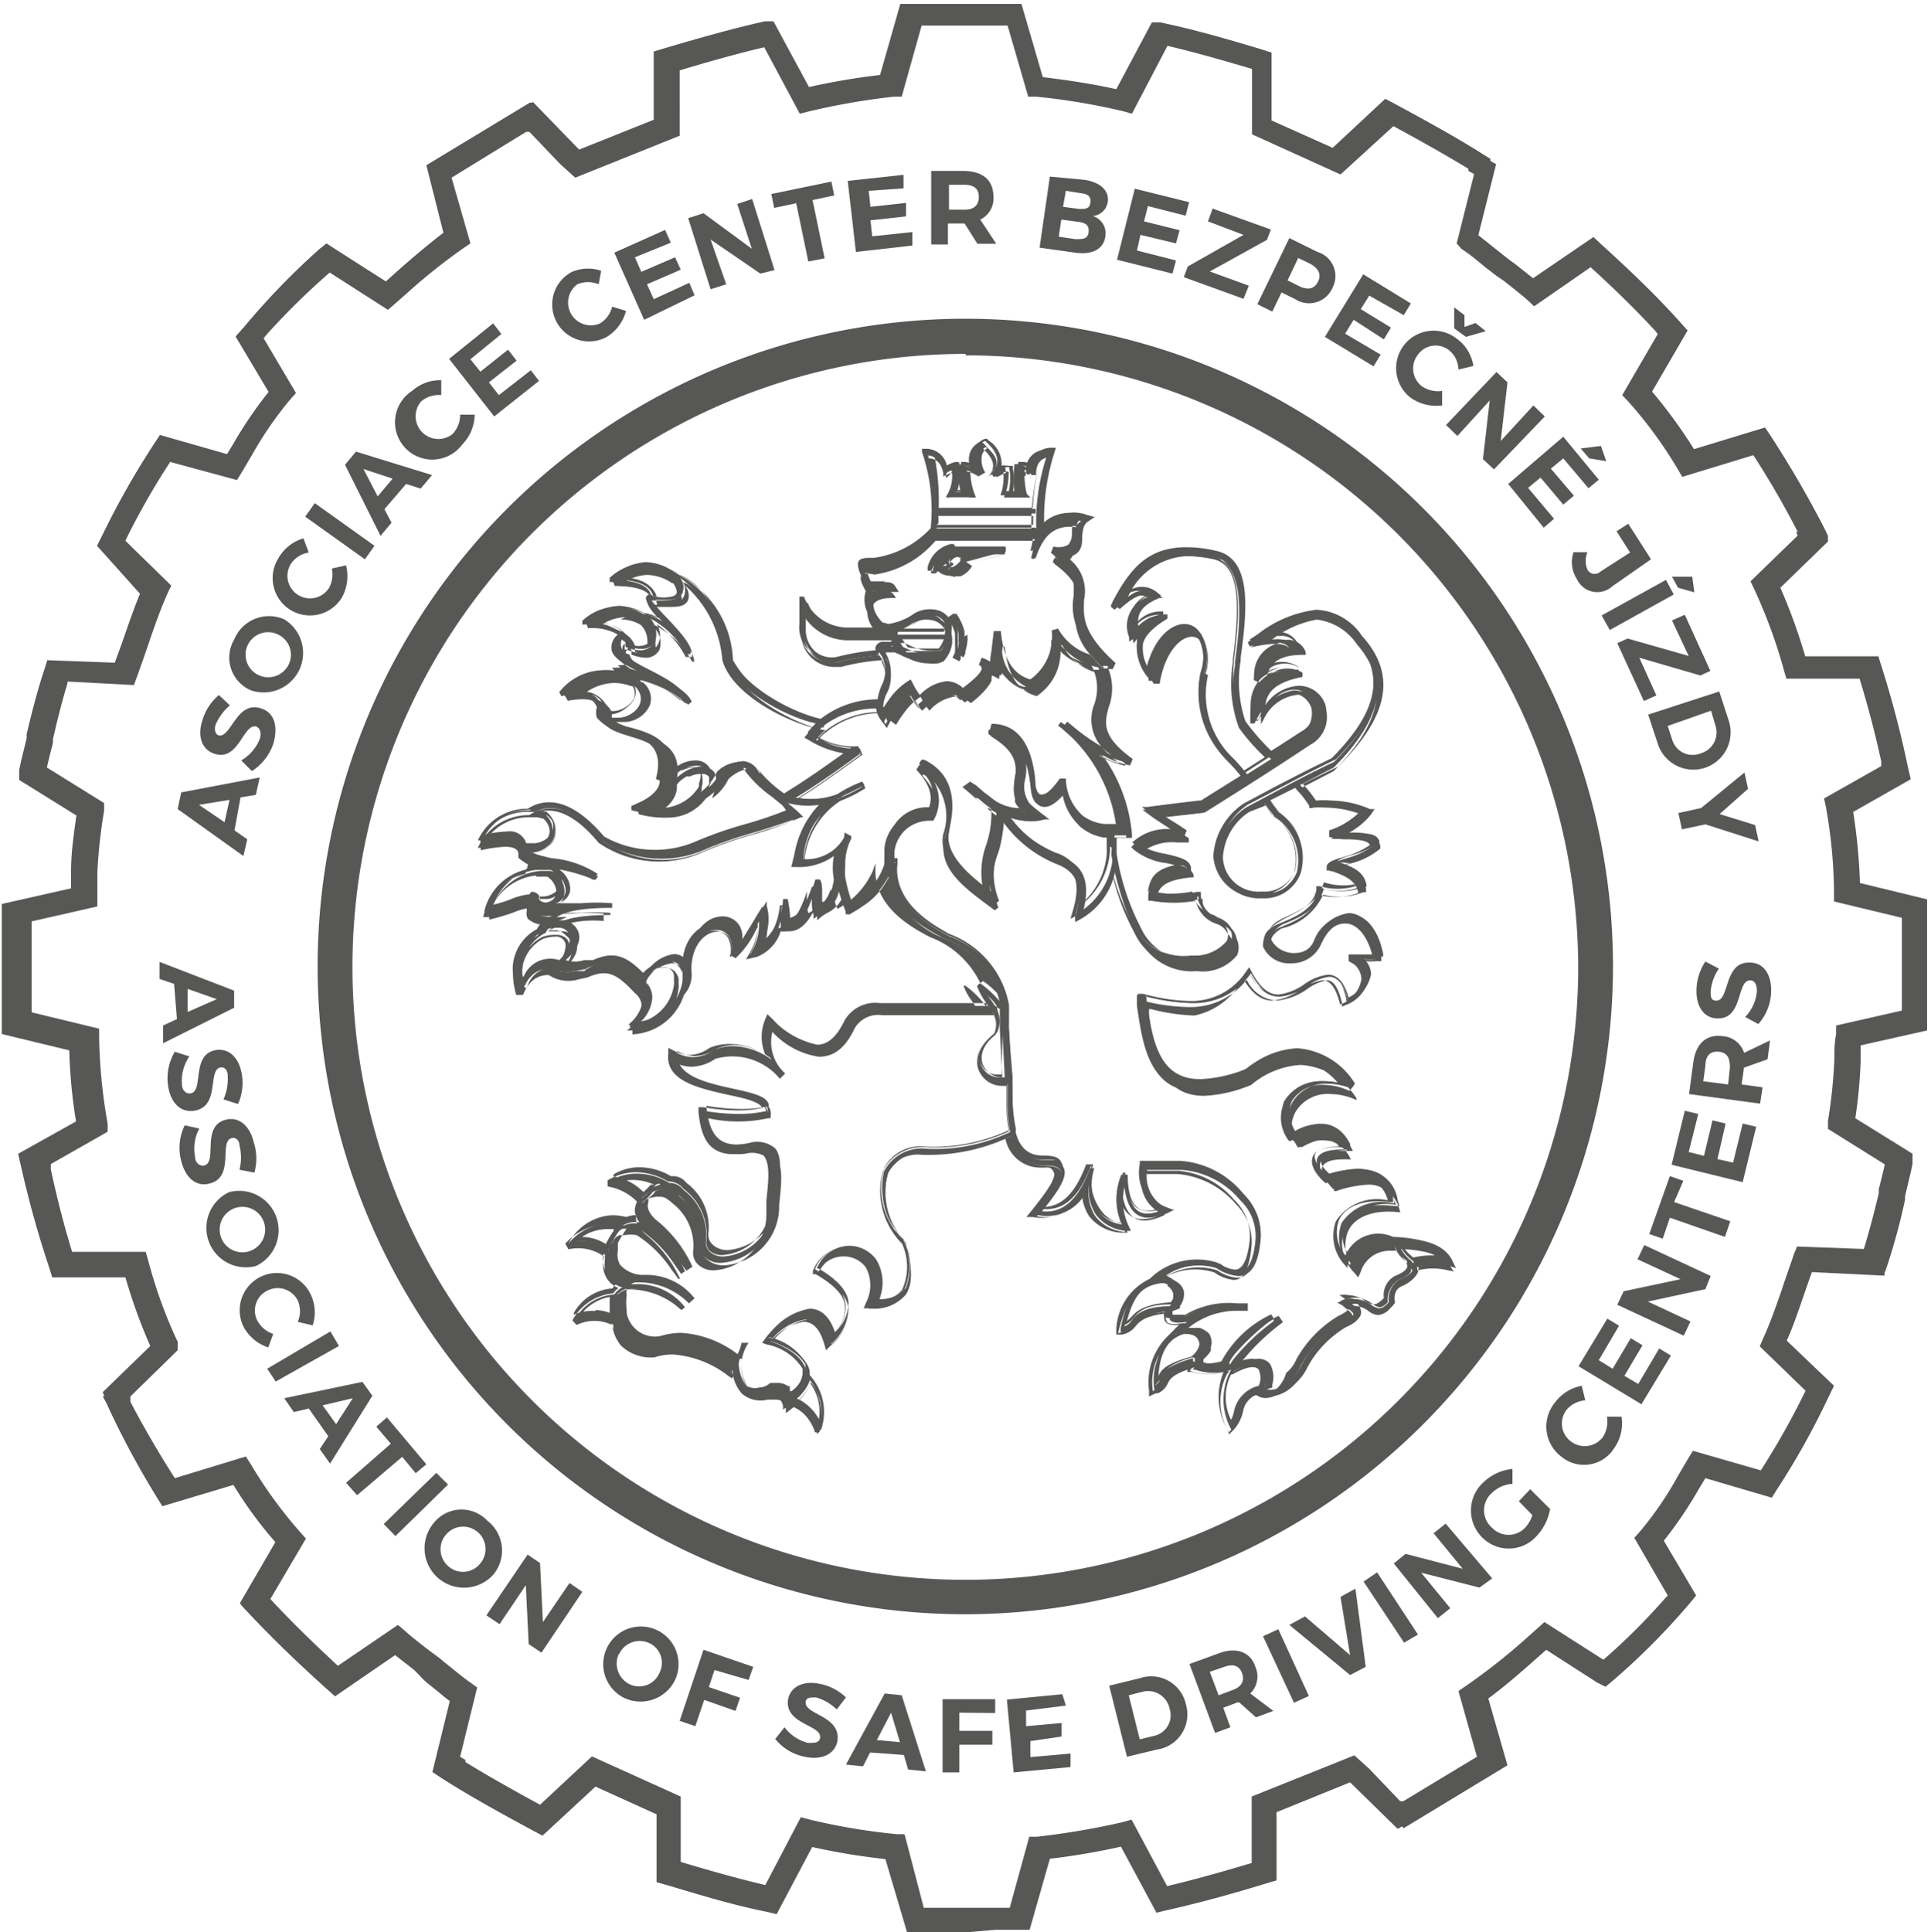 <?xml version="1.0" encoding="UTF-8"?> <svg xmlns="http://www.w3.org/2000/svg" id="Vrstva_1" data-name="Vrstva 1" viewBox="0 0 54.35 54.38"><defs><style>.cls-1{fill:#575756;}</style></defs><path class="cls-1" d="M27.21,54.38l-.7,0-.74,0h-.24l-.61-2.06a18.83,18.83,0,0,1-2.06-.34l-1,1.89-.25-.06c-1-.2-1.9-.48-2.81-.75l-.32-.09,0-1.91-1.72-.78-1.49,1.38-.21-.11c-1-.54-1.83-1-2.54-1.45l-.2-.13v0l-.15-.1.49-2c-.12-.08-.23-.18-.34-.27l-.3-.24-.08-.07L11.66,47l-.54-.42L9.43,47.74l-.19-.17C8.6,47,7.78,46.23,7,45.4l-.16-.17,0,0-.09-.11,1-1.72a11.51,11.51,0,0,1-1.18-1.61l-2,.6-.13-.21A24.42,24.42,0,0,1,3,39.5l-.11-.21.05,0-.05-.11,1.34-1.3a15.11,15.11,0,0,1-.7-1.93l-2.06,0-.07-.23A29.07,29.07,0,0,1,.6,32.86l-.09-.39,1.63-.91a14.57,14.57,0,0,1-.19-2l-1.9-.46v-.24c0-.54,0-1.08,0-1.6v-.1c0-.45,0-.9,0-1.36l0-.25h0v-.11L2,25l0-.47c0-.53.07-1,.15-1.58l-1.61-1,0-.28c.06-.3.14-.6.21-.89l0-.12c.13-.54.29-1.2.51-1.85l.07-.23h0l0,0,1.9.07c.09-.25.18-.48.26-.72.14-.4.28-.81.45-1.22L2.73,15.36,2.91,15a23.07,23.07,0,0,1,1.46-2.56l.13-.2,1.89.54.17-.28a11.74,11.74,0,0,1,1-1.47L6.63,9.47l.09-.1,0,0,.15-.17A20.68,20.68,0,0,1,9,7l.19-.15h0L9.42,7l1.44.92.1-.09c.5-.45,1-.88,1.52-1.28L12,4.65l2.91-1.76.05,0L15,2.87l1.3,1.34,2.1-.84V1.45l.23-.07c.88-.26,1.91-.56,2.9-.78l.24,0,1,1.85a19.07,19.07,0,0,1,2-.34l.57-2h.25l.72,0c.48,0,.95,0,1.46,0l.73,0h.25l.6,2.06c.72.09,1.4.19,2.07.34l1-1.88.24,0c1,.21,1.91.48,2.82.75l.31.1,0,1.91,1.72.77,1.48-1.38.21.11c1,.54,1.83,1,2.54,1.45l.21.13,0,.06.16.09-.5,2,.34.27.3.24.09.07a3.4,3.4,0,0,0,.28.21l.53.42,1.7-1.16.19.18c.63.57,1.45,1.33,2.2,2.16l.16.18,0,0,.1.11-1,1.72a14.35,14.35,0,0,1,1.18,1.62l2-.61.14.21a29.65,29.65,0,0,1,1.53,2.63l.1.21,0,.05,0,.11-1.34,1.3a15.68,15.68,0,0,1,.7,1.93l2.06,0,.07.23a28.34,28.34,0,0,1,.75,2.84l.09.39-1.62.92a16.07,16.07,0,0,1,.19,2l1.89.46,0,.24c0,.54,0,1.08,0,1.6v0h0v.06c0,.46,0,.91,0,1.37l0,.24h0V29l-1.87.42,0,.46a14.24,14.24,0,0,1-.15,1.59l1.61,1,0,.28c-.06.31-.14.61-.21.91l0,.1a17.35,17.35,0,0,1-.5,1.85l-.08.23h0l0,.06L51,35.8c-.09.24-.17.48-.25.71-.14.4-.28.82-.46,1.22L51.62,39l-.18.37A21.57,21.57,0,0,1,50,41.94l-.13.21L48,41.6l-.17.28a11.48,11.48,0,0,1-1,1.48l.91,1.54-.08.1v0l-.15.18a19.65,19.65,0,0,1-2.14,2.14l-.18.15h0l-.24-.12-1.43-.92-.1.09c-.51.45-1,.89-1.53,1.28l.54,1.88-2.92,1.77-.05-.05-.12.07L38,50.16,35.93,51v1.92l-.24.07c-.88.27-1.9.56-2.9.78l-.24.06-1-1.86a19.27,19.27,0,0,1-2,.34l-.57,2h-.24l-.73,0ZM26,53.69h.51c.49,0,.95,0,1.41,0h.5l.55-2,.22,0a21.52,21.52,0,0,0,2.41-.41l.25-.07,1,1.87c.81-.19,1.64-.43,2.38-.65V50.56l2.89-1.16.42.38.87.91.09,0,0,0,2.07-1.25-.52-1.85.19-.13A17.36,17.36,0,0,0,43,46.07l.47-.42,1.66,1.06A18.27,18.27,0,0,0,46.85,45l0,0,.09-.1L46,43.28l.16-.18a9.62,9.62,0,0,0,1.06-1.55l.3-.51.13-.21,1.91.55a21.56,21.56,0,0,0,1.18-2.08h0l.08-.16-1.29-1.25.09-.21c.21-.46.36-.9.53-1.38.1-.32.22-.63.34-1l.09-.22,1.88.07v0h0c.17-.56.31-1.1.42-1.57l0-.11c.06-.24.12-.47.17-.7l-1.6-1,0-.22a14.5,14.5,0,0,0,.18-1.73c0-.24,0-.47.05-.72l0-.24,1.85-.42v-.11h0c0-.36,0-.71,0-1.05v-.13c0-.43,0-.88,0-1.32l-1.91-.46v-.24a13.93,13.93,0,0,0-.23-2.43l-.05-.23,1.61-.91,0-.13h0c-.18-.83-.39-1.61-.61-2.33l-2.06,0-.07-.24a14.58,14.58,0,0,0-.84-2.29l-.1-.21,1.33-1.29-.05-.1.05,0a24.46,24.46,0,0,0-1.25-2.16l-2,.61-.13-.22a12.06,12.06,0,0,0-1.4-1.91l-.16-.17,1-1.72-.09-.11,0,0c-.61-.66-1.26-1.28-1.8-1.77L43.18,8.62,43,8.45c-.22-.19-.45-.37-.69-.56A3.15,3.15,0,0,1,42,7.67l-.09-.07c-.1-.07-.2-.16-.31-.25A5.58,5.58,0,0,0,41.13,7L41,6.85l.49-1.95-.16-.09,0-.06c-.61-.37-1.3-.76-2.11-1.2L37.73,4.91,35.24,3.78l0-1.84c-.78-.23-1.57-.46-2.38-.65l-1,1.91-.25-.07a18.41,18.41,0,0,0-2.45-.41l-.22,0-.58-2h-.52c-.48,0-.94,0-1.4,0h-.5l-.56,2-.21,0a19.24,19.24,0,0,0-2.42.42l-.24.06-1-1.87c-.81.19-1.64.43-2.38.65V3.82L16.19,5l-.42-.38-.87-.91-.09,0,0,0L12.71,5l.53,1.85-.19.13A16.42,16.42,0,0,0,11.4,8.3l-.48.42L9.28,7.67l0,0h0A20.41,20.41,0,0,0,7.5,9.42l0,0-.08.1.91,1.54-.16.18a10.35,10.35,0,0,0-1.07,1.55l-.3.51-.13.21L4.79,13A20.86,20.86,0,0,0,3.6,15.07h0l-.07.15,1.29,1.26-.1.21c-.2.45-.36.9-.52,1.37s-.22.64-.35,1l-.08.22L1.9,19.18l0,.05h0c-.17.55-.3,1.1-.41,1.57l0,.11c-.06.23-.12.46-.17.69h0l1.61,1,0,.22a14.52,14.52,0,0,0-.19,1.73c0,.24,0,.48,0,.72l0,.24-1.85.42V26h0c0,.35,0,.71,0,1.05v.12c0,.43,0,.88,0,1.32l1.9.46v.24a14.93,14.93,0,0,0,.24,2.43l0,.23-1.6.91,0,.15h0c.18.83.38,1.61.6,2.32l2.07,0,.07.24a13.33,13.33,0,0,0,.83,2.29L5,38l-1.33,1.3,0,.09,0,.06c.35.67.76,1.38,1.25,2.15l2-.61.14.22a12.67,12.67,0,0,0,1.39,1.91l.16.18L7.61,45l.1.11,0,0c.61.65,1.26,1.27,1.8,1.77l1.69-1.15.19.16c.22.2.46.38.69.56l.3.22.08.07.31.25c.16.13.32.26.48.37l.18.13-.48,1.95.15.09v.06c.6.37,1.29.76,2.1,1.2l1.46-1.36,2.5,1.13,0,1.84c.77.23,1.57.46,2.38.65l1-1.91.26.07a17.88,17.88,0,0,0,2.45.41l.21,0ZM52.7,35.51h0Z"></path><path class="cls-1" d="M39.74,35.5a1.17,1.17,0,0,1-.33-.39,1.73,1.73,0,0,1,1.2.37,1.34,1.34,0,0,0-.35,0,2.43,2.43,0,0,0-.51.06h0m-4.6-12.69.45-.24c.07.11.13.18.18.25l.1.13a1.46,1.46,0,0,1,.62,1.56,1,1,0,0,1-1,.62,1.07,1.07,0,0,1-1.13-1,1.71,1.71,0,0,1,.76-1.33M33.9,18.94a1.32,1.32,0,0,0-.09-1.09.49.49,0,0,0-.38-.18c-.4,0-.87.44-1,1.29a1.12,1.12,0,0,1-.26-.84c.06-.24.29-.47.69-.71l0-.12a.9.9,0,0,0-.81.42c-.06-.37,0-.64.58-.88l.1,0-.09-.07a.67.67,0,0,0-.9.06,1.9,1.9,0,0,1,1.77-1.17,3.9,3.9,0,0,1,.79.09c.66.15.83,1,.57,2.85v.1a3.48,3.48,0,0,0,.16,1.8,5.65,5.65,0,0,0,.75.87l-.68.43,0,0a5,5,0,0,0-.39-.45,2.47,2.47,0,0,1-.71-2.34m-2.68,4.87,0,.23a2,2,0,0,1-.82,1.49c.19-.78,0-1.27-.67-1.49a3.34,3.34,0,0,1-1.42-1.14,1.34,1.34,0,0,0,1,.1l.13,0-.12-.08-.16-.13L29,22.64a.36.36,0,0,1-.07-.1.78.78,0,0,1-.09-.61,1.13,1.13,0,0,0-.57-1.23c.45.13.71.6.79,1.4,0,.46.19.55.33.55s.34-.13.57-.4a1.67,1.67,0,0,0,.32.8.87.87,0,0,0,.09.11l.12.11a1.51,1.51,0,0,0,.59.25h.12a2.46,2.46,0,0,1,0,.28m-4.85-9.35h2.8v-.13H26.38a6,6,0,0,0-.26-1.5c.17,0,.34.12.43.49l0,.11.08-.08,0,0s0-.06.16-.1a1.08,1.08,0,0,1-.11.65l-.06.1h.69l0-.09a2.18,2.18,0,0,1-.1-.66c.22.06.26.09.32.17l.11-.07a.68.68,0,0,1-.1-.53.43.43,0,0,1,.21-.23c.32.3.36.5.15.75l.08.1a1.31,1.31,0,0,1,.38-.17,1.49,1.49,0,0,1-.08.64l0,.09h.62l0-.09a2.25,2.25,0,0,1-.06-.68.32.32,0,0,1,.2.15l.12,0c0-.33.13-.45.32-.5a6.28,6.28,0,0,0-.27,1.85v.15H26.36v-.08a2.44,2.44,0,0,0,0-.27m.07,3.84h-.91l-.25-.37h1.35a.81.81,0,0,1-.19.4m-.37.13h0Zm-.78-.77a3.34,3.34,0,0,0,.52-.25c.34-.18.68-.1.79.17a.41.41,0,0,1,0,.19H25.26Zm-2.66.06v-.48a1.48,1.48,0,0,0,1.25.69h1.2l0,0,.12,0-.08.2,0,0a.65.65,0,0,0-.19,0,.23.23,0,0,0-.21.09.22.22,0,0,0,0,.14,6.13,6.13,0,0,0-1.15.19.78.78,0,0,1-.92-.81m2.21,2.05a1.48,1.48,0,0,1,.09-.33,1,1,0,0,0,0-1l0,0,0-.06a.13.13,0,0,1,0-.07.07.07,0,0,1,0-.06s0,0,.09,0h.15l.12.05.12.06h0l.19.08a1.32,1.32,0,0,0,.51.12,1.45,1.45,0,0,0,.28,0,1,1,0,0,0,.16-.06h0v0l.05-.06.05-.07,0,0a.94.94,0,0,0,.14-.37s0,0,0-.07v-.06a.69.69,0,0,0-.05-.24.66.66,0,0,0-1-.23,1.7,1.7,0,0,1-.76.3.33.33,0,0,1-.21-.07.7.7,0,0,1-.22-.69c.07-.15.25-.22.53-.22h.13l-.07-.1c-.06-.09-.17-.1-.32-.1a2.88,2.88,0,0,1-.35,0c-.09-.17-.21-.39-.16-.46s.13-.06.29,0h0a2.77,2.77,0,0,0,1.76-1h2.75a3.31,3.31,0,0,1-.1.54l.13,0c.23-.71.62-1,1.22-.89a.81.81,0,0,0-.13.45c0,.29,0,.49-.56.43l-.05.12c.75.55.71.85.66,1.24a1.55,1.55,0,0,0,.4,1.36l.11.13.28.3-.09,0-.09,0-.1,0a1.59,1.59,0,0,1-1-.78l-.12,0a1.47,1.47,0,0,1-.64,1.42c-.52-.14-.8-.59-.87-1.39h-.13l-.1.89-.06,0a1,1,0,0,0-.23-.11l-.05.12c.1.05.1.1.1.11s-.09.27-.58.62a.66.66,0,0,0-.44-.2,1.17,1.17,0,0,0-.76.41,1.66,1.66,0,0,1-.24-.38l0-.06,0,0,0,0a2,2,0,0,0-.46.43,2.62,2.62,0,0,0-.24.37.58.58,0,0,1-.06-.17v-.13m-6-3.59.05,0,.11.15a.84.84,0,0,1,.1.22.24.24,0,0,1,0,.12.31.31,0,0,1-.12.1.89.89,0,0,1-.32.05l-.25,0v0s0-.05,0-.07c-.11-.38-.6-.48-1.06-.49a1.3,1.3,0,0,1,.79-.31,1.28,1.28,0,0,1,.72.25m-1.47,1a1.29,1.29,0,0,1,.64.19l.16.09,0,0a.68.68,0,0,1,.18.46.43.43,0,0,1,0,.11l-.05.06,0,0,0,0a.42.42,0,0,1-.23.07.87.87,0,0,1-.3-.07h0s0,0,0-.08a.29.29,0,0,0,0-.09c-.11-.31-.47-.51-1-.54a1.25,1.25,0,0,1,.73-.26m-1.32,2.3a1.45,1.45,0,0,1,1-.45,1.4,1.4,0,0,1,.48.09l.1,0h0a.51.51,0,0,1,.15.21.41.41,0,0,1,0,.29h0a.53.53,0,0,1-.2.25.71.71,0,0,1-.43.14h-.16v0l0-.09,0-.07c-.16-.31-.45-.42-.93-.37m3.63,2.72a1.31,1.31,0,0,1-1.13.62,2,2,0,0,1-.43-.05c.65-.3.71-.69.69-.88a.93.93,0,0,1,.14-.14h0l.13-.09.1,0h0a.72.72,0,0,1,.28-.07l.11,0a.24.24,0,0,1,.15.09l0,.09h0a.9.9,0,0,1-.05.34.49.49,0,0,1,0,.11m1.6-.46a.47.47,0,0,0-.42-.32,1.07,1.07,0,0,0-.59.3l0,0a1.39,1.39,0,0,1-.46.54,1.87,1.87,0,0,0,.07-.22.67.67,0,0,0,0-.51.44.44,0,0,0-.37-.17,1,1,0,0,0-.5.17l-.1.07,0,0-.08.07c.12-.88-.54-1.07-1.08-1.24-.29-.08-.56-.16-.64-.32v0l.19,0a.81.81,0,0,0,.76-.47.58.58,0,0,0-.2-.65l0,0-.13,0-.07-.09a3.2,3.2,0,0,1,1.48.72l.1-.08c-.12-.29-.54-.5-.95-.71s-.77-.41-.8-.62A.3.3,0,0,1,17.5,18l.1.07a.59.59,0,0,1,0,.13v0l0,0a1,1,0,0,0,.4.1.47.47,0,0,0,.44-.25.67.67,0,0,0-.13-.64,2.45,2.45,0,0,1,1,1l.12,0c.06-.25-.32-.66-.69-1.05a5,5,0,0,1-.4-.46h0l.32,0c.3,0,.49-.08.55-.22a.42.42,0,0,0-.07-.42,2.94,2.94,0,0,1,1.22,2.21c.23.86,1.67,1.68,2.6,1.89a2.5,2.5,0,0,0-.22.24l0,.06.06,0a2.42,2.42,0,0,0,1.16.38c-.58.42-1.18.85-1.78,1.22l-.11.07h0a3.37,3.37,0,0,1-.74-.69m-6.45,1.15h.26l.23.07a.53.53,0,0,1,.2.38.47.47,0,0,1-.17.35.65.65,0,0,1-.34.14h-.25l0,0a.48.48,0,0,0-.53-.33,3.29,3.29,0,0,0-.61.08,1.45,1.45,0,0,1,1.23-.69m0,2.38a1.67,1.67,0,0,0-.53.14,3.85,3.85,0,0,1-.57.17,1.58,1.58,0,0,1,1.31-1h0l.13,0,.14,0,.12,0a.61.61,0,0,1,.28.46.34.34,0,0,1-.12.26.47.47,0,0,1-.3.1h0l-.17,0h0l0-.06a.24.24,0,0,0-.24-.14m-.24,2.39a1.27,1.27,0,0,1,0-.32,1.14,1.14,0,0,1,.62-1,.93.93,0,0,1,.38-.06.3.3,0,0,1,.26.11.29.29,0,0,1,.07.19.91.91,0,0,1-.3.61.81.81,0,0,0-1,.46m4.47.12h0a1.33,1.33,0,0,1-1.17,1.14,1,1,0,0,0,.32-.67.66.66,0,0,0-.11-.35l-.06-.06,0-.05a.76.76,0,0,1,.12-.19,1,1,0,0,1,.4-.35l.14,0h.07c.14,0,.24.1.29.28l0,.15s0,.09,0,.14m4-2.26-.07,0,0-.27c0-.12,0-.25-.06-.36h-.13c-.2.68-.43,1-.71,1.08a3.22,3.22,0,0,0-.07-.53h-.13a1.7,1.7,0,0,1-.56,1.19,1.36,1.36,0,0,0,.1-1l0-.13-.07.12a3.28,3.28,0,0,0-.22.37,4.45,4.45,0,0,1-.4.6.62.62,0,0,0-.11-.45.55.55,0,0,0-.45-.21c-.41,0-.87.38-.91,1.22v.09a1.12,1.12,0,0,1,0,.32c0-.5-.32-.57-.45-.57a1.07,1.07,0,0,0-.81.59c-.5-.52-.85-.7-1.47-.42l-.25,0a.84.84,0,0,1-.52,0c.42-.36.41-.65.36-.79a.46.46,0,0,0-.14-.2.4.4,0,0,0-.23-.13h0l-.13,0h-.22c.23-.24.77-.35,1.67-.35v-.13a5.28,5.28,0,0,0-.87,0c-.24,0-.48,0-.68,0s-.45,0-.5-.11,0,0,0-.08H15v0l0,0a1,1,0,0,0,.24,0,.6.6,0,0,0,.42-.15.46.46,0,0,0,.16-.35.75.75,0,0,0-.34-.57,1.07,1.07,0,0,0-.43-.09L15,24.4h.11a4.91,4.91,0,0,1,1.54.31l.1.06.08-.1-.11-.07a2.81,2.81,0,0,0-1.09-.36,1.78,1.78,0,0,1-.76-.24h0a.82.82,0,0,0,.54-.18.59.59,0,0,0,.22-.45.65.65,0,0,0-.25-.49h0l-.28-.08c.54-.23,1.15.05,1.81.84l0,0a3,3,0,0,0,2.94.22,11.15,11.15,0,0,1,1.28-.44A11.45,11.45,0,0,0,22.52,23l.09,0-.07-.07a5.34,5.34,0,0,0-.47-.4l.12,0a2.07,2.07,0,0,0,1.08,0A2.57,2.57,0,0,0,22.49,24l-.06.23,0,.08h.08a1.55,1.55,0,0,0,1.13-.38,2,2,0,0,0,0,.77.93.93,0,0,1-.49.82m1.8-1.19a1.93,1.93,0,0,1-1,1.13,3.79,3.79,0,0,1-.21-.77,1.53,1.53,0,0,1,0-.3v-.06a1.6,1.6,0,0,1,.18-.76h0l-.11-.06,0,0a1.27,1.27,0,0,1-1.19.67c0-.05,0-.1,0-.14a2.31,2.31,0,0,1,1-1.61,3.58,3.58,0,0,0,.71-.35L24.26,22a3.4,3.4,0,0,0-.69.35,2.11,2.11,0,0,1-1.21.09c.64-.39,1.28-.86,1.85-1.27L24.16,21a2,2,0,0,1-1.24-.32l.21-.21.06,0,0-.05a2.44,2.44,0,0,1,1.47-.48.66.66,0,0,0,.14.33l.06.08.05-.09a2.19,2.19,0,0,1,.65-.81,2.12,2.12,0,0,0,.27.39l0,0,0,0c.31-.29.53-.42.72-.42a.53.53,0,0,1,.39.2l0,0,0,0c.48-.34.69-.57.68-.76l.13.07.09,0,.06-.6a1.28,1.28,0,0,0,.92,1h.05a1.5,1.5,0,0,0,.72-1.33,1.78,1.78,0,0,0,1.11.69,1.36,1.36,0,0,1,.1,1.13,1.16,1.16,0,0,0,.49,1.43,4.72,4.72,0,0,1-1.29-.83l-.14-.1-.08.1.13.1a4.29,4.29,0,0,1,1.52,2.85h-.42a1.19,1.19,0,0,1-.62-.24,1.45,1.45,0,0,1-.5-1.07l-.12,0c-.31.41-.49.47-.56.47s-.19-.27-.2-.43c-.1-1-.5-1.56-1.19-1.56l0,.12c.83.51.79.88.75,1.26a1.08,1.08,0,0,0,0,.56.36.36,0,0,0,0,.09.41.41,0,0,0,.05.09,1.18,1.18,0,0,0,.25.25,1.26,1.26,0,0,1-1-.26l-.05,0L28,22.54l-.15-.13-.08-.06-.07-.05-.23-.2L27.31,22l0,0-.05.06.37.31.36.29.05,0,0,0v0a2.61,2.61,0,0,1-.14,1,2.27,2.27,0,0,0,0,1.43c-.69-.5-1.32-1.08-1.19-1.71.25-1,0-1.66-.7-2l-.07,0h0l-.07.1c.43.47.52.85.3,1.24A1.1,1.1,0,0,0,25,23.92a2.61,2.61,0,0,1,0,.28s0,0,0,.06,0,0,0,.07M27.77,28a2,2,0,0,1,.34.36l.05.06,0,.06,0,0c0,.16,0,.32.05.5l.07,1.34-.13,0a.55.55,0,0,1-.53-.34c-.09-.27.05-.58.4-.86h0v0a.82.82,0,0,0,0-.66l0-.07,0-.06-.12-.18L27.77,28m-9.2,5.34-.18.07h0a.6.6,0,0,0-.08.08.74.74,0,0,1-.18.17l-.05.06a1.57,1.57,0,0,0-.75-.43,1.4,1.4,0,0,1,.57-.13,1.56,1.56,0,0,1,.69.17m-2.39,1.61a1.36,1.36,0,0,1,.92-.35l.28,0a.57.57,0,0,0-.08.13,3.51,3.51,0,0,0-.23.37s0,0,0,.06a1.27,1.27,0,0,0-.78-.23h-.1M16.33,37a1.3,1.3,0,0,1,.89-.52.43.43,0,0,0,0,.16,1.82,1.82,0,0,0,0,.4,1.06,1.06,0,0,0-.45-.1,1.77,1.77,0,0,0-.43.06m6.09,2.36a1.27,1.27,0,0,0,.38-.55,1.45,1.45,0,0,1,.27,1.22,1.32,1.32,0,0,0-.65-.67m2.47-6.48a2.07,2.07,0,0,0,.54,2,1.7,1.7,0,0,1,.06,1.36.92.92,0,0,1-.75.32,1.25,1.25,0,0,0-.08-1.1.94.94,0,0,0-.77-.4,1,1,0,0,0-.91.64l0,0,.05,0c.51.3.8.61.84.93a1.11,1.11,0,0,1-.38.86c-.18-.54-.48-.66-.71-.66a1.77,1.77,0,0,0-1.15.74l-.06.07.09,0a1.59,1.59,0,0,1,1,.7l0,.1v0a.28.28,0,0,1,0,.09,1,1,0,0,1-.39.62l-.05,0,0,0a.3.3,0,0,0,0-.08l0-.06-.05,0a.5.5,0,0,0-.31-.09l-.19,0A.61.61,0,0,1,21,39a1.14,1.14,0,0,1-.19-.86l-.13,0a1.11,1.11,0,0,1-.13.36,3.05,3.05,0,0,0-1.61-.61,1.84,1.84,0,0,0-.57.09,1,1,0,0,1-.81-.29.91.91,0,0,1-.19-.38.44.44,0,0,0,0-.1v-.08a1.77,1.77,0,0,1,0-.46h0a.29.29,0,0,1,0-.16.09.09,0,0,1,0-.06.13.13,0,0,1,.06-.07.48.48,0,0,1,.2-.11,2.09,2.09,0,0,1,1.55.6l.1-.08a1.68,1.68,0,0,0-1.39-.65.88.88,0,0,1-.71-.3.65.65,0,0,1-.07-.43s0-.06,0-.09,0,0,0-.07a.35.35,0,0,0,0-.11c.07-.14.14-.24.22-.37a.53.53,0,0,1,.11-.14l.08-.05.13,0a1.53,1.53,0,0,1,.33,0,3.53,3.53,0,0,1,1,1l.19.27.11-.07a3.58,3.58,0,0,0-1-1.33c-.2-.2-.27-.37-.21-.52l0-.07,0,0,.05-.06a.92.92,0,0,0,.2-.19l.06-.07a1.07,1.07,0,0,1,.29-.08h.1a.48.48,0,0,1,.3.16,1.49,1.49,0,0,1,.59,1.33.49.49,0,0,0,.13.39.66.66,0,0,0,.51.2,1.62,1.62,0,0,0,1.5-1.56v-.11c.07-.61.12-1.09-.11-1.35a.72.72,0,0,0-.56-.19H21a1.9,1.9,0,0,1-.37,0c-.52,0-.68-.37-.75-.93a4,4,0,0,0,1.73,0h0v0c.06-.38-.49-.5-1.13-.64S19,30.36,19,29.82a1,1,0,0,0,.44.1,1.15,1.15,0,0,0,.65-.22,1.77,1.77,0,0,1,1.87.57l.09-.09a1.19,1.19,0,0,1-.35-1.26,2.29,2.29,0,0,0,1.33.73c.37,0,.68-.25.92-.77a.81.81,0,0,1,.81-.4l.38,0c.6,0,1.21,0,1.8,0h1a.68.68,0,0,1,.05.6c-.54.44-.48.84-.42,1a.66.66,0,0,0,.65.43l.14,0,0,.5a4.8,4.8,0,0,0,.07.85,4.9,4.9,0,0,1-2.34.47,1.19,1.19,0,0,0-1.21.64m6.77,4.36c.17-.72.43-1.19,1.11-1.22.17.06.32.14.35.27a.52.52,0,0,1-.15.38c-.78,0-1,.25-1.11.41a.46.46,0,0,1-.2.16m1,1.49a.39.39,0,0,1-.13.17c0-.73.19-1.26.81-1.45.3,0,.49.1.53.22s-.09.34-.24.45l0,0v0c-.77.22-.86.38-.94.54m2.11,1a1.08,1.08,0,0,1-.13.32,1.56,1.56,0,0,1,0-1.44l0,0h0l0,0c.39-.22.67-.26.78-.11a.68.68,0,0,1,0,.51.9.9,0,0,0-.69.71m5-4c0,.08-.13.17-.33.25a.65.65,0,0,0-.33.66c-.14.15-.22.17-.27.17a.5.5,0,0,1-.23-.1.8.8,0,0,0-.45-.16.72.72,0,0,0-.28,0l-.13.05.12.07c.22.13.27.21.27.26s-.06.13-.31.25a3.16,3.16,0,0,0-1.18,1.23,1.24,1.24,0,0,1-.29.38c-.27.28-.55.38-.75.27h0s0-.05,0-.07a.19.19,0,0,0,0-.07.67.67,0,0,0,0-.18.56.56,0,0,0-.07-.36.25.25,0,0,0-.12-.1.33.33,0,0,0-.19-.05,1.31,1.31,0,0,0-.52.16l-.08,0a.16.16,0,0,1,0-.08,1.44,1.44,0,0,1,.15-.22,6.79,6.79,0,0,1,1.09-1l-.07-.11a3.07,3.07,0,0,0-1.4,1.32,1.36,1.36,0,0,1-.8,0l0-.09v0l0-.06h0l.09-.09A1,1,0,0,0,34,38a1,1,0,0,0,0-.1.4.4,0,0,0,0-.24.36.36,0,0,0-.08-.12s-.06,0-.08-.06l-.15-.07-.19,0-.18,0h0a2.17,2.17,0,0,1,1.5-.55h0l.29,0v-.13l-.29,0a2.5,2.5,0,0,0-1.45.31l-.08,0a.71.71,0,0,1-.2,0C33,37,33,37,33,37s0-.1,0-.13l0,0a.18.18,0,0,0,.05-.07l0-.06a.51.51,0,0,0,.11-.4.44.44,0,0,0-.17-.23L33,36l-.16-.07-.07,0a1.72,1.72,0,0,1,1.53-.25,1.15,1.15,0,0,0,.58.22c.34,0,.54-.34.6-1A1.57,1.57,0,0,0,35,33.62a2.42,2.42,0,0,0-1.7-.87H32.14v.06a1.17,1.17,0,0,0,.56,1.25c-.65.26-.94,0-1-1l-.12,0a1.71,1.71,0,0,0,0,1.4,1,1,0,0,1-.67-.38,1.53,1.53,0,0,1-.11-1.2l-.12,0c-.33.88-.76,1.27-1.35,1.21.38-.48.74-.94.61-1.22s-.23-.21-.52-.22c-.44,0-.7-.24-.83-.77,0,0,0,0,0-.06a.64.64,0,0,0,0-.07A4.46,4.46,0,0,1,28.5,31l0-.52V30.3L28.39,29v-.11a1.8,1.8,0,0,1,0-.22l0-.19h0a.2.2,0,0,0,0-.07v-.06a2.59,2.59,0,0,0-1.67-2h0c-.48-.26-1.61-.87-1.47-2v-.08h-.08a2.08,2.08,0,0,0,0-.25,1,1,0,0,1,1.1-.93h0l0,0a1,1,0,0,0-.1-1.19c.5.32.64.87.42,1.72s.63,1.42,1.41,2l.1-.08a2.07,2.07,0,0,1,0-1.55,3.15,3.15,0,0,0,.14-.85,3.43,3.43,0,0,0,1.48,1.17c.61.22.78.69.54,1.49l0,.15.13-.07a2,2,0,0,0,1-1.36,6.53,6.53,0,0,0,.66,1.87,1.65,1.65,0,0,0,1.64.94,1.24,1.24,0,0,0,1.13-.45.54.54,0,0,0-.1-.58.66.66,0,0,0-.37-.29.71.71,0,0,1-.5-.64v-.07l-.07,0a3.16,3.16,0,0,1-1.23,0c.05-.38.3-.54,1-.61h.05v0c0-.25-.31-.33-.69-.41a2,2,0,0,1-.78-.29,1.4,1.4,0,0,1,1-.28l.33,0,0-.12-.48-.32c-.13-.08-.26-.16-.38-.25l.61-.07.69-.08.1-.06c.94-.59,1.92-1.21,2.88-1.85a.88.88,0,0,0,.44-1,.74.74,0,0,0-.72-.51,1.25,1.25,0,0,0-1,.73c0-.48,0-.92,1.06-1.13l0-.12a.84.84,0,0,0-1,.11c.07-.32.27-.61,1-.61h.09l0-.08a.53.53,0,0,0-.57-.34,1.84,1.84,0,0,0-.39,0,2.91,2.91,0,0,1,1.45-.6A1.49,1.49,0,0,1,38.2,18c.9,1,.7,2.09-.65,3.44-.65.31-1.18.59-1.74.89l-.73.39a1.86,1.86,0,0,0-.84,1.44,1.2,1.2,0,0,0,1.27,1.12,1.09,1.09,0,0,0,1.1-.71A1.57,1.57,0,0,0,36,22.86a.74.74,0,0,1-.09-.12,1.25,1.25,0,0,1-.16-.22l.76-.38a3.44,3.44,0,0,1,.44.54l0,0h0a2.69,2.69,0,0,1,.47-.05,2.77,2.77,0,0,1,.95.19,2.18,2.18,0,0,1-.9.57v.12a1.56,1.56,0,0,0,.52.07c.36,0,.62,0,.68.21a2.29,2.29,0,0,1-.76.36c-.25.08-.43.13-.47.26l0,.07.09,0c.36.13.63.23.71.5a1.68,1.68,0,0,1-1.07,0l-.06,0,0,.07c-.14.52-.56.72-1.1.94s-.43.5-.4.63a.76.76,0,0,0,.75.44.84.84,0,0,0,.8-.51c.19-.39.46-.61.73-.61s.67.37.81.95a2.85,2.85,0,0,1-.29,0,3,3,0,0,0-.43,0l0,.12c.29.15.44.33.44.52a.8.8,0,0,1-.48.61c-.13-.46-.31-.67-.57-.67a1.34,1.34,0,0,0-.64.27,1.72,1.72,0,0,1-.77.3c-.29,0-.55-.21-.78-.64l-.05-.09-.06.08a1.86,1.86,0,0,1-1.63.83A5.35,5.35,0,0,1,32.1,28L32,28l0,.3c.16,1.1.33,2.35,1.64,2.35a3.87,3.87,0,0,0,1.37-.31h0a2.25,2.25,0,0,1,1.34-.55,1.77,1.77,0,0,1,1.36.74,1.76,1.76,0,0,0-.55-.09,1.14,1.14,0,0,0-1,.55,1.06,1.06,0,0,0,.12,1.12l0,0,.05,0c.61-.35,1.07-.3,1.36.16h0c-.42,0-.67.1-.74.28s0,.43.36.75l0,0h0a3.13,3.13,0,0,1,.89-.18.85.85,0,0,1,.86.66,1.38,1.38,0,0,0-1.46.59,1.2,1.2,0,0,0,.26,1.24l.07.08,0-.1A.9.9,0,0,1,38.9,35L39,35l.14,0,.07,0,0,0a1.2,1.2,0,0,0,.32.43l.06.05h0l0,0a.1.1,0,0,1,0,.1m1.07-.19c-.22-.46-.88-.56-1.45-.58v0h0a1,1,0,0,0-1.34.52,1,1,0,0,1-.18-1c.19-.4.72-.59,1.43-.5h.09l0-.09a1,1,0,0,0-1-.85,3.42,3.42,0,0,0-.89.17c-.25-.25-.36-.46-.3-.59s.33-.2.75-.18H38l0-.1c-.31-.6-.84-.73-1.54-.35a1,1,0,0,1-.08-.93,1,1,0,0,1,.94-.48,1.77,1.77,0,0,1,.73.17l.09-.1a2.08,2.08,0,0,0-1.63-1,2.38,2.38,0,0,0-1.41.57,3.81,3.81,0,0,1-1.32.3c-1.19,0-1.35-1.14-1.51-2.24l0-.11a5.45,5.45,0,0,0,1.23.18,2,2,0,0,0,1.68-.8,1,1,0,0,0,.84.62,1.74,1.74,0,0,0,.83-.32,1.29,1.29,0,0,1,.58-.25c.13,0,.32.07.46.65l0,.07.08,0a1,1,0,0,0,.62-.76.61.61,0,0,0-.29-.49l.16,0,.39,0h.08l0-.08c-.14-.7-.5-1.13-1-1.13a1.05,1.05,0,0,0-.85.68.73.73,0,0,1-.68.44.63.63,0,0,1-.62-.34c0-.16.07-.34.33-.48.53-.21,1-.43,1.15-1a1.81,1.81,0,0,0,1.14-.05l.06,0,0-.06c-.07-.37-.38-.5-.75-.63A1.67,1.67,0,0,1,38,24.3a2,2,0,0,0,.83-.41l0,0v0c0-.33-.45-.34-.81-.35l-.28,0a2,2,0,0,0,.83-.6l0-.07-.08,0a2.91,2.91,0,0,0-1.08-.23,2.35,2.35,0,0,0-.45,0,3.08,3.08,0,0,0-.42-.52l1-.52h0c1.39-1.39,1.6-2.54.66-3.62a1.63,1.63,0,0,0-1.25-.72,3.27,3.27,0,0,0-1.63.69l-.2.12.05.12c.61-.14,1-.17,1.12.06-.83,0-1,.49-1,.89l.11.05a.79.79,0,0,1,.79-.28c-1,.27-1,.84-1,1.33v.12l.12,0c.26-.55.63-.86,1-.86a.63.63,0,0,1,.6.42.77.77,0,0,1-.39.83l-.86.56a6.23,6.23,0,0,1-.76-.87,3.5,3.5,0,0,1-.14-1.72v-.09c.2-1.43.25-2.78-.67-3a3.59,3.59,0,0,0-.82-.1c-1.19,0-1.62.76-2,1.5l0,.05.1.08c.37-.33.65-.5.92-.35a.85.85,0,0,0-.51,1.12l0,.13L32,17.9a1.26,1.26,0,0,1,.53-.46,1.24,1.24,0,0,0-.53.65,1.34,1.34,0,0,0,.33,1l0,.07.12,0c.14-.88.59-1.35,1-1.35a.32.32,0,0,1,.27.13,1.2,1.2,0,0,1,.07,1,2.66,2.66,0,0,0,.75,2.46,4.88,4.88,0,0,1,.38.43l0,0-1.12.7-.06,0-.67.08-.78.1-.15,0,.13.1c.16.12.33.23.51.34l.28.19H33a1.42,1.42,0,0,0-1.13.37l0,0,0,0a1.72,1.72,0,0,0,.89.37c.26.06.52.12.58.22-.6.08-1,.25-1,.79v.06h.06a3.2,3.2,0,0,0,1.27,0,.84.84,0,0,0,.56.67.56.56,0,0,1,.32.24.4.4,0,0,1,.09.45,1.14,1.14,0,0,1-1,.38A1.55,1.55,0,0,1,32,26.18,7.08,7.08,0,0,1,31.32,24a3.69,3.69,0,0,0,.05-.49h.42v-.07a4.43,4.43,0,0,0-1-2.39,2.43,2.43,0,0,0,1,.42l0-.11c-.9-.66-.8-1.05-.69-1.49a1.46,1.46,0,0,0-.06-1.13,1.2,1.2,0,0,0,.2,0l0-.11c-1-.92-.95-1.39-.9-1.81a1.14,1.14,0,0,0-.55-1.24c.46,0,.48-.31.5-.56s0-.35.17-.44l.13-.08-.14,0a1.05,1.05,0,0,0-1.23.39v0a5.89,5.89,0,0,1,.29-2.13l0-.1-.11,0a.55.55,0,0,0-.52.49.42.42,0,0,0-.27-.09h-.06v.06a2.9,2.9,0,0,0,0,.7h-.26a1.76,1.76,0,0,0,0-.67V13.1h-.06a.75.75,0,0,0-.29.07c.12-.29-.09-.54-.32-.75l0,0,0,0a.56.56,0,0,0-.32.32.71.71,0,0,0,0,.41,1.65,1.65,0,0,0-.26-.08l-.08,0v.08a2.7,2.7,0,0,0,.08.7H26.9a1.39,1.39,0,0,0,.07-.7V13l-.07,0a.78.78,0,0,0-.25.1.6.6,0,0,0-.61-.47h-.09l0,.09a5,5,0,0,1,.25,2.09v.05a2.68,2.68,0,0,1-1.61.84c-.24,0-.36,0-.42.09s0,.33.18.62l0,0h0l.29,0a.47.47,0,0,0-.28.25.82.82,0,0,0,.25.83.44.44,0,0,0,.3.11h0l0,.06H23.89a1.31,1.31,0,0,1-1.26-.87l-.13,0v.77a.9.9,0,0,0,.91,1h.16a6.74,6.74,0,0,1,1.18-.2.47.47,0,0,0,.06.09.91.91,0,0,1,0,.85,1.52,1.52,0,0,0-.11.38,2.63,2.63,0,0,0-1.6.55h0c-1-.23-2.34-1.07-2.54-1.81A2.84,2.84,0,0,0,19,16.12h0a1.42,1.42,0,0,0-.84-.3,1.75,1.75,0,0,0-1,.44l0,.12c.78,0,1,.17,1.11.35a.13.13,0,0,0-.09.09c0,.13.13.32.46.67a1.22,1.22,0,0,0-.54-.21,1.47,1.47,0,0,0-.71-.21,1.49,1.49,0,0,0-1,.4l0,.11a1.41,1.41,0,0,1,1,.28h0a.45.45,0,0,0-.18.39c0,.24.35.44.72.63a1.4,1.4,0,0,0-.58-.09l-.13,0,.09.1,0,0a1.6,1.6,0,0,0-1.57.59l.06.11c.55-.11.86,0,1,.31a.5.5,0,0,0,0,.3,1.17,1.17,0,0,0,.72.39c.59.18,1.2.36.94,1.33l.11.05c0,.28-.32.53-.8.71v.12a2.54,2.54,0,0,0,.66.1,1.39,1.39,0,0,0,1-.44l0,0a1.45,1.45,0,0,0,.75-.74h0a.94.94,0,0,1,.49-.26c.12,0,.22.08.31.25a3.43,3.43,0,0,0,.77.73c.15.13.3.24.41.35a11.18,11.18,0,0,1-1.24.42,11.27,11.27,0,0,0-1.29.45A2.91,2.91,0,0,1,17,23.54c-.78-.92-1.51-1.18-2.15-.78h0a1.52,1.52,0,0,0-1.4.89h.07v.07a3.87,3.87,0,0,1,.7-.1c.24,0,.36.07.41.24l0,.1a1.62,1.62,0,0,0,.52.29c-.17,0-.26,0-.29.09a.11.11,0,0,0,0,.12h0a1.58,1.58,0,0,0-1.23,1.19h.07v.06a4.87,4.87,0,0,0,.67-.2,1.88,1.88,0,0,1,.49-.13.11.11,0,0,1,.08,0h-.1v0a.25.25,0,0,0,0,.24c.08.11.26.16.6.16h.09a.78.78,0,0,0-.42.37,1.28,1.28,0,0,0-.68,1.1,1.84,1.84,0,0,0,.09.53h.12c.18-.44.46-.63.82-.57h0l.08.05a1,1,0,0,0,.71.05l.24-.05h0c.6-.27.89-.09,1.41.47l0,0a.53.53,0,0,1,.2.39,1.08,1.08,0,0,1-.42.72l.05,0v.07A1.53,1.53,0,0,0,19.19,28h0l.07-.08a.84.84,0,0,0,.12-.57v-.09c0-.75.43-1.09.78-1.09a.41.41,0,0,1,.34.16.61.61,0,0,1,.06.54l.1.07a2.46,2.46,0,0,0,.57-.78l.13-.23a1.47,1.47,0,0,1-.21.86l-.07.13.15,0c.34-.09.59-.45.74-1a1.7,1.7,0,0,1,0,.22v.07h.07c.33,0,.59-.3.81-.92,0,0,0,.06,0,.09s0,.26.05.37l0,.11.09-.07.13-.09a.86.86,0,0,0,.49-.61c.06.19.12.38.19.56l0,.08.07,0A2.37,2.37,0,0,0,25,24.51c0,1.08,1.08,1.64,1.55,1.89l0,0a2.49,2.49,0,0,1,1.58,1.77,3,3,0,0,0-.53-.49l-.1.07a1.76,1.76,0,0,0,.24.45,1,1,0,0,0,.08.11H27c-.59,0-1.2,0-1.79,0l-.39,0a.94.94,0,0,0-.92.46c-.23.48-.49.71-.81.71a2.34,2.34,0,0,1-1.31-.76l-.07-.07,0,.09a1.24,1.24,0,0,0,0,1.08,1.89,1.89,0,0,0-1.07-.38,1.38,1.38,0,0,0-.55.11,1,1,0,0,1-.59.2,1,1,0,0,1-.47-.13l-.08,0,0,.09c-.09.73.81.93,1.61,1.11.51.11,1,.22,1,.45a3.67,3.67,0,0,1-.75.08,5.91,5.91,0,0,1-1-.09l-.08,0v.09c.06.56.21,1.13.89,1.13a2,2,0,0,0,.39-.05.74.74,0,0,1,.66.14c.19.21.14.67.08,1.24v.11a1.49,1.49,0,0,1-1.37,1.44.55.55,0,0,1-.42-.15.35.35,0,0,1-.09-.29,1.59,1.59,0,0,0-.63-1.43.5.5,0,0,0-.41-.2h0a1.7,1.7,0,0,0-.9-.26,1.39,1.39,0,0,0-.78.22l0,.11a1.54,1.54,0,0,1,.87.46.55.55,0,0,0,.14.67h0a.75.75,0,0,0-.6,0,1.83,1.83,0,0,0-.4-.05A1.49,1.49,0,0,0,16,35l.05.11a1.25,1.25,0,0,1,1,.22.83.83,0,0,0,.07.62.68.68,0,0,0,.4.28.57.57,0,0,0-.23.2,1.38,1.38,0,0,0-1.13.74l.08.09a1.78,1.78,0,0,1,.55-.11.92.92,0,0,1,.47.13,1,1,0,0,0,.23.56,1.19,1.19,0,0,0,.92.33h0a1.7,1.7,0,0,1,.54-.09,3,3,0,0,1,1.59.63l0,0,0-.05.08-.1a.91.91,0,0,0,.21.58.75.75,0,0,0,.69.17l.17,0c.26,0,.32.13.35.26v.1l.09-.06.1-.09a1.28,1.28,0,0,1,.71.79h.12a1.57,1.57,0,0,0-.32-1.61v-.09c-.08-.46-.66-.74-1.05-.87a1.56,1.56,0,0,1,1-.61c.29,0,.5.22.62.66l0,.1.08-.07a1.32,1.32,0,0,0,.49-1c-.05-.36-.33-.68-.85-1a.83.83,0,0,1,1.42-.16,1.14,1.14,0,0,1,0,1.08l0,.09h.1a1.16,1.16,0,0,0,.94-.39c.21-.3.19-.79,0-1.49v0A2,2,0,0,1,25,33a1.11,1.11,0,0,1,1.1-.56,5.25,5.25,0,0,0,2.36-.47.94.94,0,0,0,1,.83c.22,0,.36.06.4.15s-.28.68-.61,1.09l-.12.16.1,0a1.25,1.25,0,0,0,1.42-.84,1.27,1.27,0,0,0,.2.83,1.16,1.16,0,0,0,.87.45l.11,0-.05-.11a1.7,1.7,0,0,1-.13-1.12c.05.43.21.86.67.86a1.42,1.42,0,0,0,.6-.16l.14-.07-.14,0a1,1,0,0,1-.63-1.12h1a2.35,2.35,0,0,1,1.61.83,1.46,1.46,0,0,1,.44,1.11c-.08.92-.38.92-.47.92a1.06,1.06,0,0,1-.52-.21h0a1.84,1.84,0,0,0-1.74.35l-.07.07,0,0c-.65.15-.87.75-1,1.4l0,.1.1,0a.61.61,0,0,0,.37-.23c.13-.14.27-.3.91-.36a.2.2,0,0,0,0,.2c0,.12.21.15.5.1h0a1.71,1.71,0,0,0-.25.22l-.11.11h.06a1.65,1.65,0,0,0-.63,1.57v.11l.1,0a.53.53,0,0,0,.28-.28c.06-.12.13-.26.75-.45l0,0-.05.07.08,0a1.53,1.53,0,0,0,1,0,1.74,1.74,0,0,0,0,1.67l0,.09.07-.07a.93.93,0,0,0,.24-.46.72.72,0,0,1,.52-.58l0,0a.46.46,0,0,0,.29.1,1,1,0,0,0,.67-.35,1.3,1.3,0,0,0,.31-.42,3.16,3.16,0,0,1,1.13-1.18c.26-.11.37-.22.38-.35s-.07-.2-.21-.3a.64.64,0,0,1,.48.13.6.6,0,0,0,.3.12.55.55,0,0,0,.39-.24l0,0v0a.52.52,0,0,1,.26-.55c.24-.1.38-.21.4-.35a.21.21,0,0,0,0-.15,2.08,2.08,0,0,1,.41,0,1.51,1.51,0,0,1,.48.08l.15.05Z"></path><path class="cls-1" d="M34.6,40.37l-.06-.15a1.84,1.84,0,0,1-.1-1.61,1.59,1.59,0,0,1-.89,0l-.13,0,0-.08c-.51.17-.57.29-.63.4a.56.56,0,0,1-.3.3l-.15.07v-.17a1.82,1.82,0,0,1,.53-1.53h0l.18-.18a.86.86,0,0,1,.14-.13c-.23,0-.36,0-.41-.14a.28.28,0,0,1,0-.18c-.56.07-.7.22-.81.34a.61.61,0,0,1-.39.25l-.16,0,0-.16a1.65,1.65,0,0,1,.94-1.41l.11-.1a1.9,1.9,0,0,1,1.78-.36h0a1.14,1.14,0,0,0,.5.2c.08,0,.35,0,.43-.89a1.4,1.4,0,0,0-.44-1.07,2.3,2.3,0,0,0-1.57-.82h-1a1,1,0,0,0,.6,1l.23.09-.22.1a1.38,1.38,0,0,1-.62.17c-.34,0-.56-.22-.67-.65a1.75,1.75,0,0,0,.17.85l.08.18-.19,0a1.22,1.22,0,0,1-.9-.47,1.31,1.31,0,0,1-.2-.69,1.24,1.24,0,0,1-1.38.72l-.18,0,.17-.21c.29-.37.69-.87.6-1.05s-.16-.12-.36-.13a1,1,0,0,1-1-.81,5.41,5.41,0,0,1-2.34.45,1.08,1.08,0,0,0-1.06.54,1.91,1.91,0,0,0,.52,1.84v0a1.77,1.77,0,0,1,.05,1.53,1.19,1.19,0,0,1-1,.41h-.16l.06-.15a1.06,1.06,0,0,0,0-1,.76.76,0,0,0-.62-.31.77.77,0,0,0-.71.44,1.49,1.49,0,0,1,.84,1,1.31,1.31,0,0,1-.5,1.07l-.13.13-.05-.17c-.12-.42-.31-.63-.58-.63a1.48,1.48,0,0,0-.92.55c.43.16.94.44,1,.88v.09a1.61,1.61,0,0,1,.32,1.63v0H23v0a1.22,1.22,0,0,0-.66-.75h0l-.09.07-.13.1,0-.16c0-.11-.07-.22-.31-.22H21.6a.8.8,0,0,1-.73-.18.93.93,0,0,1-.21-.5v0l-.06.08-.09-.06a2.89,2.89,0,0,0-1.56-.61,1.59,1.59,0,0,0-.53.08h0a1.21,1.21,0,0,1-.95-.34,1.15,1.15,0,0,1-.24-.57,1.13,1.13,0,0,0-1,0h0l-.12-.13v0a1.45,1.45,0,0,1,1.15-.76.54.54,0,0,1,.15-.15.69.69,0,0,1-.33-.27.79.79,0,0,1-.08-.62,1.25,1.25,0,0,0-1-.2h0L15.91,35l0,0a1.56,1.56,0,0,1,1.17-.53,1.46,1.46,0,0,1,.4.05A.71.71,0,0,1,18,34.4a.51.51,0,0,1-.07-.58,1.49,1.49,0,0,0-.83-.43h0l0-.17,0,0a1.56,1.56,0,0,1,.8-.23,1.79,1.79,0,0,1,.9.26h0a.55.55,0,0,1,.44.21,1.6,1.6,0,0,1,.64,1.46.35.35,0,0,0,.08.27.51.51,0,0,0,.39.13,1.45,1.45,0,0,0,1.33-1.4v-.11c.06-.57.11-1-.07-1.21a.7.7,0,0,0-.63-.13,1.81,1.81,0,0,1-.39,0c-.71,0-.87-.59-.93-1.17v-.14l.14,0a5.7,5.7,0,0,0,.95.09,3.14,3.14,0,0,0,.7-.07c-.07-.18-.53-.28-1-.38-.81-.18-1.73-.39-1.64-1.15l0-.16.14.07a1,1,0,0,0,.45.13,1,1,0,0,0,.57-.2,1.48,1.48,0,0,1,.57-.11,1.89,1.89,0,0,1,1,.3,1.28,1.28,0,0,1,0-1l.06-.14.11.11a2.39,2.39,0,0,0,1.29.75c.3,0,.55-.22.77-.68a1,1,0,0,1,1-.49l.39,0c.59,0,1.2,0,1.79,0h.82l0-.05a1.46,1.46,0,0,1-.25-.46v0l.15-.11,0,0a2.27,2.27,0,0,1,.42.37,2.49,2.49,0,0,0-1.51-1.57l0,0A2.61,2.61,0,0,1,25,24.68a2.48,2.48,0,0,1-1,1l-.11.07,0-.13a4.43,4.43,0,0,1-.15-.43.91.91,0,0,1-.47.51l-.13.08-.14.12,0-.18c0-.09,0-.2,0-.3-.22.53-.47.79-.8.79H22v-.1a1.14,1.14,0,0,1-.7.82L21,27l.12-.22a1.69,1.69,0,0,0,.21-.7v0l-.06.11a2.58,2.58,0,0,1-.57.78h0l-.14-.1v0a.58.58,0,0,0-.05-.51.38.38,0,0,0-.31-.14c-.33,0-.71.33-.74,1v.09a.87.87,0,0,1-.13.59l-.08.1a1.6,1.6,0,0,1-1.45,1.11h0V29L17.65,29l0,0a1.07,1.07,0,0,0,.41-.69.47.47,0,0,0-.19-.36l0,0,0,0c-.51-.55-.78-.69-1.34-.44h0l-.24.05a1,1,0,0,1-.74-.06l-.11-.06c-.31,0-.56.16-.72.56v0h-.19v0a2,2,0,0,1-.09-.55,1.29,1.29,0,0,1,.69-1.12.7.7,0,0,1,.28-.31.69.69,0,0,1-.56-.17.36.36,0,0,1,0-.29h0a1.87,1.87,0,0,0-.4.12,5.49,5.49,0,0,1-.68.2h0l0-.07H13.6v0a1.6,1.6,0,0,1,1.2-1.22.16.16,0,0,1,.16-.21,1.67,1.67,0,0,1-.37-.24l0,0,0-.11c0-.12-.12-.2-.37-.2a3.78,3.78,0,0,0-.69.1h0l0-.07-.08,0v0a1.56,1.56,0,0,1,1.44-.92h0c.67-.41,1.4-.15,2.19.79a2.84,2.84,0,0,0,2.77.2,10.4,10.4,0,0,1,1.3-.45c.39-.12.83-.25,1.18-.39L22,22.63l-.08-.07a3.5,3.5,0,0,1-.78-.74c-.08-.15-.17-.23-.27-.23a.92.92,0,0,0-.46.25,1.58,1.58,0,0,1-.77.75l0,0,0,0a1.43,1.43,0,0,1-1,.42,2.56,2.56,0,0,1-.67-.1h0V22.7h0c.44-.16.71-.39.76-.65l-.1-.05v0c.25-.93-.32-1.1-.91-1.28-.32-.1-.62-.19-.74-.41a.46.46,0,0,1,0-.31c-.14-.3-.41-.38-1-.28h0l-.09-.16,0,0a1.65,1.65,0,0,1,1.48-.64l-.1-.1.21,0a1.43,1.43,0,0,1,.29,0,.83.83,0,0,1-.46-.51.48.48,0,0,1,.17-.4,1.49,1.49,0,0,0-.93-.23h0l-.06-.17,0,0a1.38,1.38,0,0,1,1.71-.2,1.25,1.25,0,0,1,.32.08c-.22-.24-.33-.39-.29-.51a.16.16,0,0,1,.07-.1c-.11-.19-.47-.29-1-.29h0l-.06-.17,0,0a1.74,1.74,0,0,1,1-.46,1.62,1.62,0,0,1,.87.31l0,0a2.84,2.84,0,0,1,1.52,2.41,3.73,3.73,0,0,0,2.51,1.78h0a2.57,2.57,0,0,1,1.58-.55,1.14,1.14,0,0,1,.1-.36.86.86,0,0,0,0-.81l0-.06a6.13,6.13,0,0,0-1.15.19h-.17a.94.94,0,0,1-.95-1v-.8l.19,0,0,0a1.26,1.26,0,0,0,1.22.85h.95a.5.5,0,0,1-.19-.1.87.87,0,0,1-.26-.88.5.5,0,0,1,.17-.2l-.15,0h-.05l0-.05c-.16-.31-.26-.51-.17-.66s.2-.15.45-.11a2.66,2.66,0,0,0,1.57-.81v-.05a5.11,5.11,0,0,0-.25-2.07l0-.14H26a.63.63,0,0,1,.63.45.79.79,0,0,1,.22-.08L27,13v.12a1.42,1.42,0,0,1-.05.67h.17a2.57,2.57,0,0,1-.07-.66V13l.13,0,.2.05a.59.59,0,0,1,0-.35.59.59,0,0,1,.34-.35l.06,0,.05.05a.78.78,0,0,1,.36.71.8.8,0,0,1,.23,0h.09v.1a1.69,1.69,0,0,1,0,.63h.15a3.29,3.29,0,0,1,0-.66V13h.11a.48.48,0,0,1,.24.06.59.59,0,0,1,.55-.46l.16,0-.05.16a6.11,6.11,0,0,0-.28,2.05,1.08,1.08,0,0,1,1.2-.32l.22.06-.19.13c-.13.09-.14.23-.16.41h0c0,.22,0,.53-.43.59a1.16,1.16,0,0,1,.48,1.21c0,.4-.11.87.89,1.77l0,0-.08.17h0l-.12,0a1.52,1.52,0,0,1,0,1.09c-.11.43-.2.8.68,1.44l0,0-.07.18h0a2.24,2.24,0,0,1-.79-.3,4.45,4.45,0,0,1,.84,2.23v.11h-.11c-.11,0-.22,0-.32,0,0,.17,0,.32,0,.45a6.86,6.86,0,0,0,.7,2.12,1.51,1.51,0,0,0,1.49.85c.48,0,.87-.14,1-.36s0-.25-.09-.41a.52.52,0,0,0-.29-.23.86.86,0,0,1-.58-.65,3.52,3.52,0,0,1-1.25,0l-.09,0v-.1c0-.54.4-.72,1-.8a1.84,1.84,0,0,0-.5-.16,1.8,1.8,0,0,1-.91-.38l-.07-.07.07-.07a1.46,1.46,0,0,1,1.13-.38l-.1-.06-.09-.06c-.17-.11-.33-.21-.49-.33l-.2-.15.25,0a7.07,7.07,0,0,1,.72-.09h.07l.65-.08.46-.29.67-.43c-.12-.14-.22-.27-.37-.42a2.68,2.68,0,0,1-.76-2.49,1.19,1.19,0,0,0-.06-.95.3.3,0,0,0-.24-.12c-.34,0-.77.46-.91,1.32v0l-.17,0-.05-.09A1.41,1.41,0,0,1,32,18.08l0-.1-.09.13-.05-.22a.89.89,0,0,1,.46-1.13c-.23-.07-.48.09-.8.38l0,0L31.32,17l0-.07c.42-.76.86-1.53,2.07-1.53a3.67,3.67,0,0,1,.83.1c1,.21.9,1.58.7,3v.09a3.54,3.54,0,0,0,.13,1.7,6.37,6.37,0,0,0,.73.84l.27-.17.57-.37a.73.73,0,0,0,.37-.79.59.59,0,0,0-.56-.39c-.36,0-.72.3-1,.84v0l-.19,0v-.15a1.05,1.05,0,0,1,.79-1.31.81.81,0,0,0-.56.29l0,0-.17-.07v0a.9.9,0,0,1,1-.93c-.17-.14-.52-.1-1,0h0L35.17,18l.23-.15a3.3,3.3,0,0,1,1.65-.69,1.63,1.63,0,0,1,1.28.73c1,1.1.75,2.27-.66,3.68l0,0-1,.49a4.52,4.52,0,0,1,.37.47,2.15,2.15,0,0,1,.43,0,2.82,2.82,0,0,1,1.09.24l.13,0-.08.12a1.83,1.83,0,0,1-.7.54H38c.35,0,.79,0,.85.39v.06l0,0a2.11,2.11,0,0,1-.85.42l-.25.09c.31.12.62.26.7.63v.09l-.08,0a1.86,1.86,0,0,1-1.13.07,1.7,1.7,0,0,1-1.17.95c-.23.14-.34.3-.3.44a.6.6,0,0,0,.58.31.67.67,0,0,0,.64-.42,1.09,1.09,0,0,1,.89-.7c.47,0,.84.45,1,1.17l0,.12h-.13a2.19,2.19,0,0,1-.36,0h-.06a.61.61,0,0,1,.2.43,1,1,0,0,1-.64.8l-.12.05,0-.12c-.14-.56-.31-.62-.42-.62a1.33,1.33,0,0,0-.55.24,1.78,1.78,0,0,1-.86.33,1,1,0,0,1-.85-.59,2,2,0,0,1-1.67.77,5.34,5.34,0,0,1-1.18-.16v.05c.15,1.08.31,2.19,1.47,2.19a3.67,3.67,0,0,0,1.3-.29,2.41,2.41,0,0,1,1.43-.57,2.1,2.1,0,0,1,1.66,1l0,0-.12.14h0a1.8,1.8,0,0,0-.72-.17,1,1,0,0,0-.9.46.89.89,0,0,0,.06.86,1.28,1.28,0,0,1,1-.17,1,1,0,0,1,.58.56l.08.15h-.18c-.4,0-.67,0-.71.16s0,.29.27.52a3.61,3.61,0,0,1,.88-.16,1,1,0,0,1,1,.87l.05.16-.16,0c-.68-.09-1.2.09-1.38.48a.91.91,0,0,0,.14.92,1.07,1.07,0,0,1,1.35-.48l.08,0v0c.79,0,1.26.23,1.45.6h0l.11.23-.24-.08a1.58,1.58,0,0,0-.82,0,.29.29,0,0,1,0,.13c0,.15-.17.27-.43.38a.48.48,0,0,0-.23.5v.05l0,0a.58.58,0,0,1-.42.25.63.63,0,0,1-.32-.12.59.59,0,0,0-.35-.14.36.36,0,0,1,.14.27c0,.15-.13.26-.4.39a3,3,0,0,0-1.11,1.16,1.33,1.33,0,0,1-.32.43,1.08,1.08,0,0,1-.7.36.57.57,0,0,1-.31-.1h0a.67.67,0,0,0-.48.54,1,1,0,0,1-.25.48Zm-11.55-.13h.06a1.54,1.54,0,0,0-.32-1.54h0v-.11c-.08-.44-.68-.71-1-.83l-.05,0,0,0a1.64,1.64,0,0,1,1-.63c.31,0,.53.24.66.7v0l0,0a1.25,1.25,0,0,0,.48-1c-.05-.35-.32-.66-.84-1l0,0,0,0a.85.85,0,0,1,.8-.52.83.83,0,0,1,.69.35,1.11,1.11,0,0,1,0,1.11v0h0a1.14,1.14,0,0,0,.91-.37,1.7,1.7,0,0,0,0-1.45v0A2,2,0,0,1,25,33a1.16,1.16,0,0,1,1.14-.58,5.28,5.28,0,0,0,2.34-.46l.05,0v.05a.9.9,0,0,0,.91.8c.25,0,.39.07.44.17s-.19.61-.62,1.14l-.08.11h0c.59.11,1-.16,1.37-.82l.09-.16v.18a1.27,1.27,0,0,0,.19.8,1.15,1.15,0,0,0,.84.44h0v0a1.73,1.73,0,0,1-.14-1.15l.05-.22,0,.23c.1.8.49,1,1.21.66l0,0,0,0a1,1,0,0,1-.65-1.15v0h1a2.43,2.43,0,0,1,1.64.84,1.5,1.5,0,0,1,.45,1.14c-.08,1-.41,1-.51,1a1.15,1.15,0,0,1-.54-.21h0a1.77,1.77,0,0,0-1.69.34l0,0,.1,0-.12,0c-.64.14-.85.74-1,1.37v0h0a.58.58,0,0,0,.35-.22c.13-.14.28-.31.93-.37h.08l0,.07a.17.17,0,0,0,0,.16c0,.13.27.11.45.08h.15l-.11.09-.24.21,0,0h.11l-.13.07a1.62,1.62,0,0,0-.61,1.54v0l0,0a.46.46,0,0,0,.26-.26c.07-.13.14-.28.78-.47l.1,0-.1.16h0a1.47,1.47,0,0,0,1,0l.11,0-.07.1a1.69,1.69,0,0,0,.06,1.63v0l0,0a.87.87,0,0,0,.22-.44.77.77,0,0,1,.55-.61h0l0,0c.23.17.57.08.9-.25a1.13,1.13,0,0,0,.3-.4,3.21,3.21,0,0,1,1.15-1.2c.24-.11.35-.21.36-.32s-.06-.17-.19-.27l-.08-.06H38a.68.68,0,0,1,.51.13.49.49,0,0,0,.28.12.51.51,0,0,0,.36-.22h0v0a.55.55,0,0,1,.28-.58c.23-.1.36-.21.38-.32a.16.16,0,0,0,0-.13l0,0h.06a1.75,1.75,0,0,1,.92,0l.05,0,0-.05c-.18-.35-.64-.53-1.42-.56h0v0h0a1,1,0,0,0-1.29.5l0,.06,0,0a1,1,0,0,1-.18-1.07c.19-.41.74-.61,1.46-.52h0l0,0a1,1,0,0,0-1-.82,3.19,3.19,0,0,0-.88.17h0l0,0c-.18-.19-.39-.45-.31-.63s.35-.23.8-.21h0l0,0a.92.92,0,0,0-.54-.51,1.22,1.22,0,0,0-.94.18l0,0,0,0a.93.93,0,0,1-.08-1,1.05,1.05,0,0,1,1-.51,1.76,1.76,0,0,1,.72.17l0-.05a2,2,0,0,0-1.57-.94,2.37,2.37,0,0,0-1.39.56h0a3.86,3.86,0,0,1-1.33.31c-1.23,0-1.39-1.15-1.55-2.27l0-.17h.06a5.5,5.5,0,0,0,1.22.18A2,2,0,0,0,35,27.51l0,0,0,.05c.24.4.5.6.81.6a1.63,1.63,0,0,0,.81-.32,1.35,1.35,0,0,1,.6-.25c.14,0,.35.07.5.68v0l0,0a.92.92,0,0,0,.6-.72.58.58,0,0,0-.27-.46L38.07,27l.15,0,.16,0h0a2.07,2.07,0,0,0,.35,0h0v0c-.14-.68-.48-1.1-.91-1.1a1,1,0,0,0-.81.66.78.78,0,0,1-.72.46.67.67,0,0,1-.66-.37c0-.18.07-.37.35-.53.52-.21,1-.42,1.13-.94v0h0a1.83,1.83,0,0,0,1.12-.05h0v0c-.06-.34-.34-.47-.73-.61l-.07,0,.06-.05a1.68,1.68,0,0,1,.36-.14,2.15,2.15,0,0,0,.82-.4h0c-.05-.3-.43-.31-.77-.32h-.28l-.16,0,.14-.06a2,2,0,0,0,.81-.59l0,0h0a2.85,2.85,0,0,0-1.06-.23,3.42,3.42,0,0,0-.44,0h0v0a4.22,4.22,0,0,0-.42-.51l0,0,.05,0,1-.52h0c1.36-1.37,1.57-2.51.65-3.57a1.58,1.58,0,0,0-1.22-.7,3.28,3.28,0,0,0-1.61.68l-.16.11,0,0c.58-.13,1-.16,1.13.08l0,.06H36.4c-.79,0-.94.43-1,.83l.06,0a.81.81,0,0,1,.81-.28l.15,0-.15,0c-1,.27-1,.78-.92,1.29v.08h.06a1.27,1.27,0,0,1,1-.85.67.67,0,0,1,.64.45.81.81,0,0,1-.4.87l-.58.38-.32.21,0,0a6.16,6.16,0,0,1-.76-.86,3.64,3.64,0,0,1-.14-1.75v-.1c.19-1.41.25-2.74-.64-2.94a3.51,3.51,0,0,0-.81-.1c-1.17,0-1.59.75-2,1.48v0l0,0c.37-.33.65-.5.94-.34l.07,0-.07,0a.81.81,0,0,0-.49,1.07v.05l0,0a1.29,1.29,0,0,1,.54-.48l.25-.07h0a.86.86,0,0,0-.74.41l-.06.07,0-.09c-.07-.44.1-.71.6-.93h0l0,0a.64.64,0,0,0-.85.06l-.16.12.1-.17a1.94,1.94,0,0,1,1.8-1.19,4,4,0,0,1,.8.09c.69.16.86,1,.6,2.9v.09A3.55,3.55,0,0,0,35,20.43a6,6,0,0,0,.75.86l0,0-.76.49L35,21.73c-.12-.14-.22-.27-.37-.42a2.53,2.53,0,0,1-.72-2.38h0a1.26,1.26,0,0,0-.09-1.05.42.42,0,0,0-.34-.17c-.36,0-.82.39-1,1.26l0,.1L32.34,19a1.24,1.24,0,0,1-.26-.88,1.33,1.33,0,0,1,.68-.72v-.06l-.21.15a1.15,1.15,0,0,0-.51.62,1.36,1.36,0,0,0,.32,1l0,0h.06c.15-.89.62-1.36,1-1.36a.39.39,0,0,1,.31.15,1.27,1.27,0,0,1,.07,1,2.58,2.58,0,0,0,.74,2.41c.15.16.25.29.37.44l.06.07,0,0-.71.45-.48.3-.66.08H33c-.26,0-.5.05-.72.09h0l0,0c.15.12.32.22.49.33l.08.06a1.64,1.64,0,0,1,.22.14l.12.08H33a1.42,1.42,0,0,0-1.1.35l0,0,0,0a1.78,1.78,0,0,0,.86.35c.28.07.55.13.61.24l0,.06h-.06c-.57.07-.94.22-1,.74v0h0a3.29,3.29,0,0,0,1.25,0h0v0a.78.78,0,0,0,.54.64.61.61,0,0,1,.33.26.45.45,0,0,1,.1.49,1.18,1.18,0,0,1-1,.41A1.58,1.58,0,0,1,32,26.2a6.88,6.88,0,0,1-.72-2.15h0a3.08,3.08,0,0,0,0-.48v0h.42v0a4.4,4.4,0,0,0-1-2.37l-.17-.2.22.14a2.64,2.64,0,0,0,.92.41l0-.06c-.89-.67-.79-1.07-.68-1.51a1.38,1.38,0,0,0-.06-1.1l0-.07h.16l.09,0,0-.06c-1-.92-.94-1.4-.89-1.82a1.13,1.13,0,0,0-.53-1.21l-.09-.06h.11c.42,0,.44-.27.46-.52h0c0-.18,0-.36.19-.47l0,0h0a1,1,0,0,0-1.19.37l-.07.1v-.16a5.92,5.92,0,0,1,.29-2.14v0h0a.48.48,0,0,0-.48.46v.07L29,13.18a.44.44,0,0,0-.25-.08h0v0a3.56,3.56,0,0,0,0,.69l0,.06H28.4l0-.06a1.62,1.62,0,0,0,0-.65v0h0a.63.63,0,0,0-.27.07l-.09,0,0-.09c.11-.28-.1-.52-.31-.71h0a.48.48,0,0,0-.29.3.61.61,0,0,0,0,.38l0,.08-.08,0a1.16,1.16,0,0,0-.26-.08h0v0a2.67,2.67,0,0,0,.08.69l0,.06h-.4l0-.06a1.48,1.48,0,0,0,.06-.69v0h0a.55.55,0,0,0-.23.1l-.05,0,0-.05a.56.56,0,0,0-.57-.45h0v0a5.06,5.06,0,0,1,.25,2.1v.07h0a2.75,2.75,0,0,1-1.63.85h0c-.27,0-.34,0-.37.08s0,.3.18.57h0l.3,0h.2l-.19.07a.42.42,0,0,0-.26.22.79.79,0,0,0,.24.8.5.5,0,0,0,.25.09l0,0,.08.17H23.89A1.35,1.35,0,0,1,22.6,17h-.06v.73a.87.87,0,0,0,.87.91h.15a6.55,6.55,0,0,1,1.19-.2h0v0l.06.09a.94.94,0,0,1,0,.88,1.2,1.2,0,0,0-.1.37v0h0a2.53,2.53,0,0,0-1.58.55h0l-.07,0c-1-.23-2.36-1.08-2.56-1.84-.19-1-.51-2-1.48-2.36h0l0,0a1.44,1.44,0,0,0-.82-.29,1.64,1.64,0,0,0-1,.42l0,.06c.64,0,1,.13,1.11.38l0,0h0c-.05,0-.06.05-.06.06s.15.32.45.63l-.05.07a1.14,1.14,0,0,0-.53-.21h0a1.53,1.53,0,0,0-.69-.2,1.49,1.49,0,0,0-.91.37l0,.06a1.5,1.5,0,0,1,1,.29l0,0-.05,0a.45.45,0,0,0-.16.35c0,.24.38.43.69.6l0,.08a1.18,1.18,0,0,0-.56-.08h-.05l.08.08.08.09-.12,0a1.54,1.54,0,0,0-1.51.56l0,.06c.57-.11.87,0,1,.34h0a.39.39,0,0,0,0,.27c.1.19.39.28.69.37.57.17,1.22.37,1,1.35l.1.05v0c0,.29-.33.55-.79.73v.06a2.71,2.71,0,0,0,.62.09,1.34,1.34,0,0,0,1-.42l0,0,.05.05a1.48,1.48,0,0,0,.7-.7v0a1,1,0,0,1,.52-.27c.14,0,.25.09.34.27a3.56,3.56,0,0,0,.76.72l.08.06c.13.1.24.2.34.29l0,0-.05,0c-.36.15-.83.29-1.25.42a10.82,10.82,0,0,0-1.29.45A2.94,2.94,0,0,1,17,23.58h0c-.76-.91-1.47-1.17-2.09-.77h-.06a1.5,1.5,0,0,0-1.34.82h.05l0-.07a1.49,1.49,0,0,1,1.27-.71h.27l.24.07h0a.55.55,0,0,1,.21.41.5.5,0,0,1-.19.38.66.66,0,0,1-.35.15h-.29l0,0a.44.44,0,0,0-.5-.31,3.3,3.3,0,0,0-.6.08h-.08v.05a3.35,3.35,0,0,1,.67-.09c.26,0,.39.08.45.27v0l0,.08a1.78,1.78,0,0,0,.48.27l.24.08h-.25c-.15,0-.23,0-.25.06h0l.14,0h.11a5,5,0,0,1,1.56.32l.07,0,0,0-.07,0a2.68,2.68,0,0,0-1.07-.36h0a2,2,0,0,1-.78-.24L14.72,24h.21a.78.78,0,0,0,.5-.17.53.53,0,0,0,.21-.42.62.62,0,0,0-.24-.46h0l-.27-.08-.13,0,.12-.05c.56-.23,1.19.05,1.86.86h0a3,3,0,0,0,2.9.21,11.64,11.64,0,0,1,1.27-.44h0a11.45,11.45,0,0,0,1.34-.47l0,0,0,0a5.28,5.28,0,0,0-.46-.4l0,0-.1-.08,0,0h0a2.79,2.79,0,0,1-.6-.59h0c-.11-.2-.23-.3-.39-.3a1.1,1.1,0,0,0-.56.28l0,0a1.3,1.3,0,0,1-.47.55l-.13.09.07-.14a1,1,0,0,0,.07-.21.57.57,0,0,0,0-.48.36.36,0,0,0-.33-.15.9.9,0,0,0-.48.17l-.09.06-.06.06-.06.05-.09.08,0-.11c.11-.85-.51-1-1-1.2-.28-.08-.57-.16-.67-.34l0-.11.07,0a.62.62,0,0,0,.18,0,.75.75,0,0,0,.72-.45.52.52,0,0,0-.19-.6h0l-.09,0h-.05l0,0,0,0-.07-.08h.1a3.24,3.24,0,0,1,1.48.71l.05,0a2.18,2.18,0,0,0-.91-.67c-.41-.21-.8-.41-.83-.65a.3.3,0,0,1,.1-.25l0,0,0,0,.07.06,0,0h0a.93.93,0,0,1,0,.14v0h0a1.21,1.21,0,0,0,.39.09.43.43,0,0,0,.4-.22.62.62,0,0,0-.13-.61l-.08-.12.13.06a2.47,2.47,0,0,1,1,1h.06c0-.25-.34-.64-.68-1a4.68,4.68,0,0,1-.41-.47l0-.07h.08l.32,0c.2,0,.44,0,.52-.2a.42.42,0,0,0-.08-.38l-.07-.12.13.06a3,3,0,0,1,1.24,2.24c.23.84,1.65,1.65,2.57,1.86l.07,0-.05.05a2.19,2.19,0,0,0-.21.23l0,0h0a2.39,2.39,0,0,0,1.14.38h.12l-.1.07c-.56.41-1.17.84-1.78,1.21l0,0,.05,0a2,2,0,0,0,1.06,0l.16,0-.12.11A2.56,2.56,0,0,0,22.53,24l-.07.26h0a1.51,1.51,0,0,0,1.1-.37l.1-.09,0,.13a1.92,1.92,0,0,0,0,.76h0a1,1,0,0,1-.51.85h0l-.12.06v-.06l0-.22,0-.16c0-.07,0-.15,0-.21h-.07c-.2.68-.44,1-.73,1.08h-.05V26a2.58,2.58,0,0,0-.06-.48H22a1.71,1.71,0,0,1-.58,1.18l-.11.08.05-.13a1.34,1.34,0,0,0,.11-.92l0,0,0,0-.22.37h0a4.46,4.46,0,0,1-.39.6l-.09.1v-.13a.58.58,0,0,0-.1-.42.52.52,0,0,0-.42-.2c-.39,0-.83.37-.87,1.18v.09a1.27,1.27,0,0,1,0,.33l-.06.23,0-.24c0-.47-.3-.53-.41-.53a1,1,0,0,0-.77.57l0,0,0,0c-.47-.5-.81-.69-1.42-.42h0l-.24,0a.94.94,0,0,1-.55,0l-.06,0,0,0c.41-.35.4-.62.35-.75a.47.47,0,0,0-.12-.18.43.43,0,0,0-.22-.12h0l-.11,0h-.21l-.13,0,.09-.09c.23-.25.76-.37,1.66-.37v-.06a6.35,6.35,0,0,0-.83,0l-.68,0c-.3,0-.47,0-.53-.12a.2.2,0,0,1,0-.11v0h.14v0h0a.91.91,0,0,0,.23,0,.56.56,0,0,0,.39-.14.41.41,0,0,0,.15-.32.69.69,0,0,0-.33-.54,1,1,0,0,0-.4-.08h0l-.08,0-.13-.06a.07.07,0,0,0,0,.06l0,.07h-.06a1.57,1.57,0,0,0-1.19,1.11h0v-.05a1.6,1.6,0,0,1,1.35-1h.15l.14,0,.13.05h0a.66.66,0,0,1,.29.49.41.41,0,0,1-.13.29.54.54,0,0,1-.32.12h0l-.18,0h0v0a0,0,0,0,1,0,0h-.21v0a.22.22,0,0,0,0,.21c.07.1.25.14.57.14h.31l-.21.09a.71.71,0,0,0-.39.35h0a1.21,1.21,0,0,0-.67,1.06,1.85,1.85,0,0,0,.08.49h.06a.77.77,0,0,1,.86-.57h.09l0,0,0,0a1,1,0,0,0,.68.05l.25-.05h0c.62-.27.93-.08,1.45.49l0,0,0,0a.58.58,0,0,1,.18.4,1.06,1.06,0,0,1-.4.72l0,0v0A1.44,1.44,0,0,0,19.15,28l0-.1,0,.05,0,0a.81.81,0,0,0,.12-.54v-.09c0-.78.45-1.13.82-1.13a.49.49,0,0,1,.38.17.69.69,0,0,1,.07.56l.05,0a2.5,2.5,0,0,0,.52-.73l.07-.11a1,1,0,0,1,.08-.14l.06-.1v.12a1.44,1.44,0,0,1-.21.88l0,.05.06,0c.32-.09.57-.43.71-1l0-.22,0,.22a1.85,1.85,0,0,1,0,.23v0h0c.31,0,.56-.28.78-.88l.05-.16,0,.2s0,0,0,.06v.05c0,.11,0,.22.05.31v0l0,0,.14-.09a.94.94,0,0,0,.48-.59l0-.14,0,.14c.05.17.11.36.19.56v0l0,0a2.27,2.27,0,0,0,1-1.08l.07-.21v.22c0,1.06,1.08,1.62,1.53,1.86h0a2.56,2.56,0,0,1,1.6,1.8l0,.17-.11-.14a2.56,2.56,0,0,0-.49-.46l-.05,0a1.6,1.6,0,0,0,.22.41l.07.1.05.08H27c-.59,0-1.2,0-1.79,0l-.39,0a.9.9,0,0,0-.89.45q-.34.72-.84.72a2.43,2.43,0,0,1-1.34-.77l0,0v0a1.15,1.15,0,0,0,0,1l.08.15-.14-.1a1.81,1.81,0,0,0-1-.37,1.26,1.26,0,0,0-.53.11,1.16,1.16,0,0,1-.61.2,1.08,1.08,0,0,1-.49-.14h0v0c-.08.69.8.89,1.58,1.06.55.12,1,.22,1,.49v0h0a3.69,3.69,0,0,1-.76.08,6,6,0,0,1-1-.09h0v0c.06.56.2,1.09.85,1.09a1.73,1.73,0,0,0,.38-.05.79.79,0,0,1,.7.15c.21.23.15.69.09,1.27v.12a1.54,1.54,0,0,1-1.41,1.48.6.6,0,0,1-.45-.17.39.39,0,0,1-.1-.32,1.54,1.54,0,0,0-.62-1.4.47.47,0,0,0-.38-.19h-.06a1.73,1.73,0,0,0-.88-.25,1.4,1.4,0,0,0-.73.2v.06a1.51,1.51,0,0,1,.86.46v0a.49.49,0,0,0,.14.62l.2.23-.27-.17a.78.78,0,0,0-.57,0h0a1.89,1.89,0,0,0-.39-.05A1.46,1.46,0,0,0,16,35L16,35a1.28,1.28,0,0,1,1,.23l0,0v0a.77.77,0,0,0,.06.58.68.68,0,0,0,.38.27l.1,0-.09,0a.38.38,0,0,0-.21.18v0h0a1.35,1.35,0,0,0-1.09.69l0,.05a1.22,1.22,0,0,1,1,0h0v0a1,1,0,0,0,.22.54,1.15,1.15,0,0,0,.89.32h0a1.71,1.71,0,0,1,.55-.09,2.93,2.93,0,0,1,1.61.64h0v0a.36.36,0,0,0,.07-.1l.06-.12,0,.13a.94.94,0,0,0,.2.57.71.71,0,0,0,.66.15l.17,0a.34.34,0,0,1,.39.29v0l0,0,.08-.07,0,0,0,0A1.27,1.27,0,0,1,23.05,40.24ZM17,27.08a1.3,1.3,0,0,1,.94.53,1.08,1.08,0,0,1,.82-.57.46.46,0,0,1,.44.34v-.14c0-.87.52-1.27,1-1.27a.62.62,0,0,1,.61.59c.1-.14.2-.32.31-.49h0l.22-.37.12-.19.07.21a1.3,1.3,0,0,1,0,.82,2,2,0,0,0,.42-1.06v0h.19v0a4,4,0,0,1,.07.48c.24-.08.45-.43.64-1v0H23v0c0,.08,0,.16,0,.25l0,.15,0,.17h0c.18-.1.39-.22.47-.78a1.84,1.84,0,0,1,0-.66,1.68,1.68,0,0,1-1.07.31h-.13l.09-.36a2.69,2.69,0,0,1,.69-1.39,2.17,2.17,0,0,1-.88-.05c.12.1.23.19.31.27l.11.11-.14.06a9.86,9.86,0,0,1-1.34.47h0a11.43,11.43,0,0,0-1.26.44,3,3,0,0,1-3-.23l0,0c-.6-.72-1.14-1-1.64-.88l.16,0,0,0a.69.69,0,0,1,.27.52.63.63,0,0,1-.23.48A.91.91,0,0,1,15,24a2.11,2.11,0,0,0,.61.16h0a2.81,2.81,0,0,1,1.09.36.62.62,0,0,1,.12.08l0,0-.13.16,0,0-.09-.05a4.79,4.79,0,0,0-1.24-.3l.17.06a.77.77,0,0,1,.36.61.52.52,0,0,1-.17.39.68.68,0,0,1-.45.15,1.07,1.07,0,0,1-.25,0l-.05,0s.12.09.46.09.45,0,.67,0a5.5,5.5,0,0,1,.89,0h0l0,.21h0a3,3,0,0,0-1.54.26h.09l.13,0h0a.45.45,0,0,1,.26.15.39.39,0,0,1,.15.2c.05.15.07.44-.32.8a1,1,0,0,0,.43,0l.25,0A1.28,1.28,0,0,1,17,27.08Zm-3.28-1.44v0a3.59,3.59,0,0,0,.63-.19c.27-.09.49-.17.6-.11l.11.06h0v0a.2.2,0,0,0-.2-.11,1.76,1.76,0,0,0-.5.13h0a4.25,4.25,0,0,1-.57.17Zm1.36-1h0a1.56,1.56,0,0,0-1.25.91l.5-.16h0a1.67,1.67,0,0,1,.53-.14.28.28,0,0,1,.28.16h0a0,0,0,0,0,0,0l.14,0h0a.47.47,0,0,0,.28-.09.33.33,0,0,0,.1-.23.55.55,0,0,0-.26-.42l-.11,0-.13,0H15.1Zm-.29-.8H15a.62.62,0,0,0,.31-.13.43.43,0,0,0,.16-.32.48.48,0,0,0-.18-.35L15.12,23h-.26a1.46,1.46,0,0,0-1.15.59,3.38,3.38,0,0,1,.53-.06.53.53,0,0,1,.57.36Zm6.54-2.1a3.34,3.34,0,0,0,.71.67l.09-.06c.58-.35,1.14-.75,1.68-1.14a2.72,2.72,0,0,1-1.06-.39l-.11-.06.08-.1.17-.18c-.92-.24-2.32-1-2.56-1.91a3.12,3.12,0,0,0-1.08-2.12.42.42,0,0,1,0,.33c-.09.2-.36.28-.83.24.11.13.27.29.35.38.38.4.77.81.7,1.09v0l-.17,0,0,0a2.57,2.57,0,0,0-.82-.93.58.58,0,0,1,.05.55c-.13.27-.49.35-.89.17l-.06,0v-.07a.44.44,0,0,0,0-.1h0l0,0a.19.19,0,0,0-.06.16c0,.2.43.41.78.59s.84.43,1,.74v0l-.15.11,0,0a3.56,3.56,0,0,0-1.37-.7h0l.1,0h0a.6.6,0,0,1,.21.7.83.83,0,0,1-.79.51h-.11a1.43,1.43,0,0,0,.58.26c.53.15,1.18.35,1.12,1.17l.05,0,.1-.07a.91.91,0,0,1,.52-.18.46.46,0,0,1,.4.19.64.64,0,0,1,0,.54l0,.09a1.32,1.32,0,0,0,.34-.44l0-.06a1.06,1.06,0,0,1,.61-.3A.52.52,0,0,1,21.35,21.72Zm12.59-2.78a2.43,2.43,0,0,0,.7,2.31,3.41,3.41,0,0,1,.37.43l0,0,.61-.39a5.64,5.64,0,0,1-.73-.83,3.63,3.63,0,0,1-.17-1.83v-.1c.25-1.85.1-2.66-.54-2.81a3.74,3.74,0,0,0-.78-.09,1.76,1.76,0,0,0-1.64,1,.66.66,0,0,1,.8,0l.14.11-.16.07c-.49.21-.6.45-.57.75a.88.88,0,0,1,.79-.37h0l0,.18,0,0c-.4.23-.62.45-.67.68a1,1,0,0,0,.2.73c.21-.85.69-1.24,1.07-1.24a.52.52,0,0,1,.41.21A1.32,1.32,0,0,1,33.94,18.94ZM23.08,40.19l0-.11a1.26,1.26,0,0,0-.63-.64l0,0,0,0a1.2,1.2,0,0,0,.37-.53l0-.08,0,.07a1.48,1.48,0,0,1,.28,1.25Zm-.59-.8a1.38,1.38,0,0,1,.56.55,1.35,1.35,0,0,0-.24-1A1.25,1.25,0,0,1,22.49,39.39Zm12.16.75,0-.07a1.57,1.57,0,0,1,0-1.47l0,0,.07,0h0c.53-.3.75-.22.83-.1a.64.64,0,0,1,0,.55v0h0c-.54.19-.61.44-.67.68a.94.94,0,0,1-.14.33Zm0-1.46a1.43,1.43,0,0,0,0,1.28.9.9,0,0,0,.08-.23h0a.93.93,0,0,1,.7-.73.56.56,0,0,0,0-.45c-.09-.13-.35-.09-.72.12l0,0Zm-12.45.81,0-.06s0,0,0-.06l0-.06-.05,0a.47.47,0,0,0-.28-.08l-.18,0a.63.63,0,0,1-.61-.14,1.15,1.15,0,0,1-.2-.85h-.06a1.31,1.31,0,0,1-.13.34l0,0,0,0A2.93,2.93,0,0,0,18.94,38a1.77,1.77,0,0,0-.56.09h0a1.08,1.08,0,0,1-.84-.3.94.94,0,0,1-.2-.4s0-.05,0-.08v-.1a2.46,2.46,0,0,1,0-.47h0a.37.37,0,0,1,0-.18l0-.08a.46.46,0,0,1,.07-.07.59.59,0,0,1,.22-.12h0a2.15,2.15,0,0,1,1.55.58l0,0a1.66,1.66,0,0,0-1.33-.6.91.91,0,0,1-.74-.32.65.65,0,0,1-.08-.45s0-.07,0-.1a.08.08,0,0,1,0,0v0s0,0,0,0a.14.14,0,0,1,0-.07,3.25,3.25,0,0,1,.21-.37h0a.42.42,0,0,1,.11-.15l.08-.05h0l.15,0a1.08,1.08,0,0,1,.34,0h0a3.36,3.36,0,0,1,1,1c.06.07.11.15.17.23l.05,0a3.49,3.49,0,0,0-1-1.28c-.22-.22-.28-.4-.22-.57a.25.25,0,0,1,0-.07l0-.06.06-.07a.82.82,0,0,0,.19-.18l0,0,0,0h0a1.35,1.35,0,0,1,.3-.08h.11a.35.35,0,0,1,.23.09.39.39,0,0,1,.1.08,1.51,1.51,0,0,1,.6,1.36.44.44,0,0,0,.12.36.62.62,0,0,0,.48.18,1.58,1.58,0,0,0,1.46-1.52V33.8c.06-.6.12-1.07-.1-1.31a.69.69,0,0,0-.53-.18H21a1.72,1.72,0,0,1-.37,0c-.59,0-.73-.46-.79-1v0h.06a3.89,3.89,0,0,0,1.71,0h0v0c.05-.34-.48-.45-1.09-.59S19,30.39,19,29.82v-.07l.06,0a1,1,0,0,0,.42.1,1.18,1.18,0,0,0,.63-.21,1.76,1.76,0,0,1,1.89.55l0,0a1.23,1.23,0,0,1-.33-1.28l0,0,.05,0a2.25,2.25,0,0,0,1.3.72c.36,0,.65-.24.89-.75a.84.84,0,0,1,.84-.42l.39,0c.59,0,1.2,0,1.79,0h1v0a.76.76,0,0,1,.05.63h0c-.52.43-.46.8-.41.95a.62.62,0,0,0,.72.38h.06l0,.53a5,5,0,0,0,.06.85v0l0,0a5.06,5.06,0,0,1-2.36.47,1.15,1.15,0,0,0-1.17.61h0a2,2,0,0,0,.53,2h0a1.66,1.66,0,0,1,.05,1.4,1,1,0,0,1-.78.34h-.06l0-.06a1.18,1.18,0,0,0-.08-1.07.9.9,0,0,0-.73-.37.91.91,0,0,0-.87.6v0h0c.53.31.82.63.86,1a1.14,1.14,0,0,1-.39.89l0,0,0-.06c-.17-.52-.46-.62-.67-.62a1.72,1.72,0,0,0-1.12.71l0,0h0a1.64,1.64,0,0,1,1.05.72l0,.11v.13a1.09,1.09,0,0,1-.41.65Zm-.43-.38a.56.56,0,0,1,.33.09l.05,0,.06.07,0,0,0,0a.93.93,0,0,0,.38-.6V38.6l0-.08a1.52,1.52,0,0,0-1-.68l-.14-.05.09-.12a1.86,1.86,0,0,1,1.19-.75c.23,0,.53.11.73.62a1,1,0,0,0,.32-.77c0-.31-.32-.62-.82-.91l-.08,0,0-.09a1,1,0,0,1,.95-.66,1,1,0,0,1,.8.41,1.27,1.27,0,0,1,.11,1.08.8.8,0,0,0,.65-.3A1.58,1.58,0,0,0,25.39,35a2.11,2.11,0,0,1-.54-2.05h0a1.25,1.25,0,0,1,1.25-.66,5,5,0,0,0,2.3-.45,4,4,0,0,1-.07-.83l0-.45h-.1a.71.71,0,0,1-.69-.46c-.06-.15-.12-.57.43-1a.7.7,0,0,0,0-.53H27c-.59,0-1.2,0-1.8,0l-.38,0a.76.76,0,0,0-.77.38c-.25.53-.57.79-1,.79a2.21,2.21,0,0,1-1.31-.7,1.18,1.18,0,0,0,.36,1.17l0,0-.15.15,0,0a1.73,1.73,0,0,0-1.82-.56,1.21,1.21,0,0,1-.67.22,1.08,1.08,0,0,1-.39-.08c.07.46.81.63,1.46.77s1.22.27,1.16.69v.07h-.07a3.94,3.94,0,0,1-1.69,0c.07.5.22.84.7.84a1.72,1.72,0,0,0,.36,0l.23,0a.76.76,0,0,1,.59.21c.24.27.19.76.12,1.38v.11a1.66,1.66,0,0,1-1.54,1.6.72.72,0,0,1-.54-.21.53.53,0,0,1-.14-.42,1.45,1.45,0,0,0-.58-1.3L19,33.51a.34.34,0,0,0-.18-.07h-.1a1.14,1.14,0,0,0-.27.08l0,0,0,0a.76.76,0,0,1-.2.2l0,0,0,.05,0,.06c-.05.14,0,.29.19.48a3.58,3.58,0,0,1,1.05,1.34v0l-.17.11,0,0c-.07-.09-.14-.18-.19-.26a3.34,3.34,0,0,0-.94-1,1.2,1.2,0,0,0-.31,0l-.11,0a.14.14,0,0,0-.07,0,.64.64,0,0,0-.1.13v0a4.05,4.05,0,0,0-.21.35s0,0,0,.06,0,0,0,0v.07s0,.06,0,.09a.58.58,0,0,0,.06.39.87.87,0,0,0,.68.29,1.72,1.72,0,0,1,1.42.66l0,0-.16.14,0,0a2,2,0,0,0-1.51-.59.35.35,0,0,0-.18.1l-.06.06s0,0,0,.05a.23.23,0,0,0,0,.14v0a1.69,1.69,0,0,0,0,.45v0a.09.09,0,0,0,0,0v0s0,0,0,.07a.81.81,0,0,0,.95.64,2,2,0,0,1,.58-.09,2.91,2.91,0,0,1,1.59.6,1.11,1.11,0,0,0,.11-.32v0l.2,0v0A1.17,1.17,0,0,0,21,39a.6.6,0,0,0,.54.11Zm14,.11a.58.58,0,0,1-.18,0h0v-.09s0,0,0,0V39a1.13,1.13,0,0,0,0-.18.54.54,0,0,0-.06-.33.28.28,0,0,0-.1-.09c-.15-.08-.37,0-.68.12h0l-.07,0-.06,0V38.5a.22.22,0,0,1,0-.1,1.42,1.42,0,0,1,.16-.22,5.86,5.86,0,0,1,1.07-1l0-.05a3,3,0,0,0-1.35,1.28v0h0a1.28,1.28,0,0,1-.82,0h-.05l0-.05a.26.26,0,0,0,0-.08l0-.1h0a.6.6,0,0,0,.08-.08.57.57,0,0,0,.12-.15.19.19,0,0,0,0-.09.35.35,0,0,0,0-.22.36.36,0,0,0-.07-.1l-.06,0h0a.46.46,0,0,0-.14-.07l-.17,0-.19,0h-.12l.07-.06a2.17,2.17,0,0,1,1.52-.56h0l.25,0v-.05h-.24a2.32,2.32,0,0,0-1.43.3l-.09,0c-.2,0-.36,0-.39-.05s0-.14.06-.17l.09-.11,0,0a.53.53,0,0,0,.1-.37.38.38,0,0,0-.16-.21L32.93,36,32.78,36l-.07,0-.07,0,.06,0a1.77,1.77,0,0,1,1.56-.25h0a1.16,1.16,0,0,0,.56.21c.32,0,.5-.32.56-1a1.53,1.53,0,0,0-.47-1.18,2.4,2.4,0,0,0-1.67-.86H32.17v0A1.13,1.13,0,0,0,32.71,34l.08,0-.08,0a.76.76,0,0,1-.7,0c-.2-.13-.31-.44-.34-1h-.06a1.73,1.73,0,0,0,0,1.34l0,.07-.07,0a1,1,0,0,1-.69-.39,1.57,1.57,0,0,1-.13-1.2H30.7c-.33.88-.77,1.27-1.38,1.2h-.07l0,0c.36-.46.73-.92.61-1.18s-.21-.19-.48-.2c-.46,0-.74-.25-.87-.8v-.09a.09.09,0,0,0,0-.05,4.54,4.54,0,0,1-.06-.79l0-.65L28.35,29v-.12a1.49,1.49,0,0,1,0-.21l0-.2a.15.15,0,0,0,0-.07v-.07a2.57,2.57,0,0,0-1.65-2l0,0c-.49-.26-1.63-.87-1.49-2.07v0H25v-.3a1,1,0,0,1,1.14-1h0a1,1,0,0,0-.1-1.15L26,21.63l.18.11c.52.33.66.91.44,1.77s.6,1.37,1.37,1.91l.05,0a2.11,2.11,0,0,1,0-1.55,2.9,2.9,0,0,0,.14-.84v-.12l.08.1a3.29,3.29,0,0,0,1.45,1.15c.64.23.82.72.57,1.54l0,.06.05,0a1.92,1.92,0,0,0,.95-1.33l0-.17,0,.17A6.75,6.75,0,0,0,32,26.22a1.64,1.64,0,0,0,1.61.92,1.22,1.22,0,0,0,1.09-.43.49.49,0,0,0-.09-.54.71.71,0,0,0-.36-.28.73.73,0,0,1-.52-.66v0h0a3,3,0,0,1-1.24,0h0v0c.05-.39.31-.56,1-.64h0v0c0-.21-.3-.28-.66-.36a2.23,2.23,0,0,1-.8-.3l0,0,0,0a1.41,1.41,0,0,1,1-.29h.31l0-.06-.45-.29,0,0-.35-.23-.09-.06.11,0,.61-.07.16,0,.52-.06.09-.05.14-.09c.9-.57,1.83-1.15,2.74-1.76a.85.85,0,0,0,.42-.94.69.69,0,0,0-.68-.48,1.19,1.19,0,0,0-1,.71l-.07.12V20c0-.49,0-.94,1.06-1.16v-.06a.77.77,0,0,0-.92.11l-.09.07,0-.11c.09-.43.41-.64,1-.64h0v0a.5.5,0,0,0-.53-.31,2,2,0,0,0-.38,0l-.21,0,.18-.11a3,3,0,0,1,1.47-.6,1.5,1.5,0,0,1,1.18.69c.91,1.05.72,2.12-.65,3.49h0c-.59.28-1.07.54-1.59.81l-.15.08-.73.38a1.82,1.82,0,0,0-.82,1.41,1.17,1.17,0,0,0,1.23,1.08,1,1,0,0,0,1.06-.68,1.54,1.54,0,0,0-.63-1.65l-.1-.12,0,0-.14-.2,0,0,.83-.42,0,0a3,3,0,0,1,.44.55h0a2.59,2.59,0,0,1,.47-.05,2.7,2.7,0,0,1,1,.2l.06,0,0,0a2.28,2.28,0,0,1-.89.57v.06a1.58,1.58,0,0,0,.47.06h0c.38,0,.65,0,.72.24v0h0a2.18,2.18,0,0,1-.77.37c-.24.07-.41.12-.44.24v0l0,0c.37.13.65.24.74.53v0h0a1.78,1.78,0,0,1-1.1,0h0v0c-.14.54-.58.75-1.12,1s-.41.46-.38.58a.73.73,0,0,0,.71.41.81.81,0,0,0,.76-.49c.21-.4.49-.63.77-.63s.7.37.85,1V27h-.06l-.21,0h-.1a2.21,2.21,0,0,0-.37,0L38,27c.29.15.44.34.44.54a.82.82,0,0,1-.5.64l0,0v-.05c-.12-.44-.29-.64-.53-.64a1.36,1.36,0,0,0-.62.26h0a1.61,1.61,0,0,1-.77.3c-.31,0-.57-.22-.81-.66l0,0,0,0a1.93,1.93,0,0,1-1.67.84,5.44,5.44,0,0,1-1.3-.2h0l0,.25c.16,1.08.33,2.31,1.6,2.31a4.05,4.05,0,0,0,1.36-.31h0a2.34,2.34,0,0,1,1.36-.55,1.87,1.87,0,0,1,1.4.75l.09.11-.14,0a1.7,1.7,0,0,0-.54-.09,1.09,1.09,0,0,0-1,.53,1,1,0,0,0,.11,1.07v0h0c.8-.46,1.21-.15,1.41.18l0,.07h-.1c-.4,0-.64.08-.71.24s.06.41.36.71h0a3.34,3.34,0,0,1,.9-.18.89.89,0,0,1,.9.69l0,.05h-.06a1.34,1.34,0,0,0-1.42.56A1.14,1.14,0,0,0,38,35.6l0,0,0,0A.91.91,0,0,1,38.9,35H39l.15,0h.09l0,.07a1.09,1.09,0,0,0,.31.42l0,0,0,0h0l0,0a.17.17,0,0,1,.06.14h0c0,.1-.14.2-.35.28a.61.61,0,0,0-.31.62v0h0c-.15.16-.24.18-.3.18a.49.49,0,0,1-.25-.11.81.81,0,0,0-.43-.15.71.71,0,0,0-.27,0l0,0,0,0c.2.12.29.22.29.31s-.12.18-.33.28a3.28,3.28,0,0,0-1.17,1.21,1,1,0,0,1-.29.39A1,1,0,0,1,35.76,39.22Zm-.12-.11c.18.07.42,0,.67-.28a1,1,0,0,0,.28-.37,3.31,3.31,0,0,1,1.19-1.24c.28-.13.29-.2.3-.22s0-.09-.25-.23l-.2-.11.22-.08a.79.79,0,0,1,.29-.06.84.84,0,0,1,.47.17.49.49,0,0,0,.21.1s.11,0,.23-.14A.67.67,0,0,1,39.4,36c.22-.09.3-.17.31-.22h0a.11.11,0,0,0,0-.08l0-.05s0,0,0,0l0,0a1.16,1.16,0,0,1-.33-.45v0h0l-.14,0-.13,0a.85.85,0,0,0-.81.59l-.07.16-.11-.13a1.2,1.2,0,0,1-.26-1.29,1.36,1.36,0,0,1,1.43-.62.79.79,0,0,0-.8-.57,3.28,3.28,0,0,0-.88.18l-.06,0,0-.05c-.33-.33-.46-.6-.37-.8s.32-.29.73-.3q-.4-.57-1.26-.09l-.08,0-.06-.08A1.13,1.13,0,0,1,36.14,31a1.19,1.19,0,0,1,1.09-.57,1.63,1.63,0,0,1,.43.05,1.68,1.68,0,0,0-1.24-.62,2.24,2.24,0,0,0-1.32.54h0a3.79,3.79,0,0,1-1.39.32c-1.34,0-1.52-1.26-1.68-2.38l0-.37.15,0a5.27,5.27,0,0,0,1.28.2,1.84,1.84,0,0,0,1.6-.81l.1-.14.08.15c.22.41.46.62.74.62a1.6,1.6,0,0,0,.73-.29h0a1.47,1.47,0,0,1,.66-.27c.27,0,.46.2.59.64a.73.73,0,0,0,.42-.54c0-.18-.15-.34-.42-.48h0l0-.19h0c.14,0,.28,0,.41,0l.1,0,.15,0c-.14-.53-.43-.87-.75-.87s-.51.21-.69.59a.9.9,0,0,1-.84.53.8.8,0,0,1-.79-.47c0-.14,0-.41.42-.68s1-.41,1.08-.92l0-.1.1,0a1.73,1.73,0,0,0,1,0c-.09-.23-.34-.32-.67-.44l-.14,0,0-.1c0-.15.24-.21.5-.29a2.31,2.31,0,0,0,.72-.33c-.07-.13-.32-.15-.63-.16h0a1.56,1.56,0,0,1-.52-.07h0v-.18h0a2.2,2.2,0,0,0,.85-.51,2.64,2.64,0,0,0-.88-.17,2.49,2.49,0,0,0-.46.05h-.07l0-.06a3,3,0,0,0-.4-.51l-.7.35a.83.83,0,0,0,.11.15l0,0,.09.11a1.62,1.62,0,0,1,.65,1.74,1.13,1.13,0,0,1-1.14.73,1.24,1.24,0,0,1-1.31-1.16,1.92,1.92,0,0,1,.86-1.48l.73-.39.15-.08c.52-.27,1-.52,1.59-.8,1.32-1.33,1.52-2.37.64-3.38a1.46,1.46,0,0,0-1.12-.66,2.53,2.53,0,0,0-1.26.49l.2,0a.59.59,0,0,1,.61.37l0,.15H36.5c-.62,0-.82.22-.9.46a.86.86,0,0,1,.95,0h0l0,.18h0c-.91.19-1,.53-1,1a1.22,1.22,0,0,1,1-.65.79.79,0,0,1,.76.55.93.93,0,0,1-.45,1c-.92.61-1.85,1.2-2.75,1.77l-.14.09-.11.06-.53.06-.16,0-.51.06.26.17,0,0c.15.09.31.19.48.31l0,0-.07.18H33a1.43,1.43,0,0,0-.93.23,2.41,2.41,0,0,0,.73.25c.4.09.75.17.72.45v.09h-.09c-.61.07-.85.21-.91.53a2.86,2.86,0,0,0,1.17,0l.11,0,0,.12a.67.67,0,0,0,.47.6.66.66,0,0,1,.39.31.55.55,0,0,1,.1.62,1.28,1.28,0,0,1-1.16.48,1.7,1.7,0,0,1-1.68-1,6.43,6.43,0,0,1-.63-1.71,1.87,1.87,0,0,1-.94,1.22l-.22.12.07-.24c.23-.78.07-1.23-.52-1.44a3.5,3.5,0,0,1-1.42-1.09,3.12,3.12,0,0,1-.14.74,2,2,0,0,0,0,1.52v0l-.14.12,0,0c-.8-.55-1.59-1.23-1.43-2A1.53,1.53,0,0,0,26.29,22a1,1,0,0,1,0,1l0,.05h-.06a.94.94,0,0,0-1.06.89v.21h.09l0,.13c-.13,1.14,1,1.74,1.45,2l0,0a2.64,2.64,0,0,1,1.69,2v.07a.13.13,0,0,1,0,.06l0,.2c0,.08,0,.15,0,.23v0a.17.17,0,0,0,0,.07l.1,2a4.5,4.5,0,0,0,.06.78.06.06,0,0,1,0,0v.09c.12.51.37.74.79.74s.48.09.55.25-.19.73-.56,1.2c.53,0,.92-.37,1.23-1.2v0l.2,0v0A1.46,1.46,0,0,0,31,34.08a.91.91,0,0,0,.56.35,1.8,1.8,0,0,1,0-1.37l0,0,.18,0v0c0,.53.12.83.31.95a.62.62,0,0,0,.54,0,1.22,1.22,0,0,1-.51-1.25v-.09h1.15A2.51,2.51,0,0,1,35,33.6a1.6,1.6,0,0,1,.48,1.23c-.06.73-.27,1.08-.64,1.08a1.28,1.28,0,0,1-.6-.22,1.74,1.74,0,0,0-1.43.19h0L33,36l.13.08a.45.45,0,0,1,.19.25.58.58,0,0,1-.11.43l0,.06L33,36.9S33,37,33,37h0s0,0,.1,0l.19,0,.07,0a2.43,2.43,0,0,1,1.47-.32l.29,0h0l0,.21h0l-.27,0h0a2.16,2.16,0,0,0-1.4.48l.13,0,.19,0a.8.8,0,0,1,.16.08h0l.07.05a.29.29,0,0,1,.08.14.41.41,0,0,1,0,.27l0,.1a.7.7,0,0,1-.13.17l-.08.08,0,.08a.08.08,0,0,1,0,0,1.26,1.26,0,0,0,.72,0,3.19,3.19,0,0,1,1.4-1.31l0,0,.12.18,0,0a6.22,6.22,0,0,0-1.07,1,1.26,1.26,0,0,0-.14.19c.33-.17.57-.2.73-.11a.3.3,0,0,1,.13.12.77.77,0,0,1,.05.56v.08S35.64,39.1,35.64,39.11ZM32.51,39v-.08c0-.61.13-1.27.84-1.49h0c.32,0,.52.11.56.25s-.08.36-.25.49v0l0,0h0c-.76.21-.83.37-.91.52a.44.44,0,0,1-.14.18Zm.86-1.49c-.5.16-.74.55-.77,1.31a.36.36,0,0,0,0-.09h0c.08-.16.17-.34.93-.55l0,0,0,0c.14-.11.26-.29.22-.41S33.64,37.55,33.37,37.53Zm-1.77-.18,0-.08c.15-.63.38-1.22,1.15-1.25h0c.17.07.34.16.37.3a.49.49,0,0,1-.15.41v0h0c-.78,0-.95.24-1.08.4a.62.62,0,0,1-.22.17Zm1.17-1.25c-.55,0-.86.35-1.05,1.1l.11-.1c.15-.17.33-.37,1.12-.43.11-.14.15-.25.13-.33S32.91,36.16,32.77,36.1Zm-15.52,1-.06,0a1.22,1.22,0,0,0-.85,0l-.11,0L16.3,37a1.29,1.29,0,0,1,.91-.54h.06v.06a.38.38,0,0,0,0,.15,1.8,1.8,0,0,0,0,.4Zm-.49-.21a1.1,1.1,0,0,1,.4.08c0-.12,0-.23,0-.34v-.11a1.32,1.32,0,0,0-.74.41A1.29,1.29,0,0,1,16.76,36.94Zm23-1.39,0,0,0,0,0,0a1.36,1.36,0,0,1-.35-.4l0-.06h.07a1.77,1.77,0,0,1,1.23.38l.09.1-.13,0a1.76,1.76,0,0,0-.34,0,2.41,2.41,0,0,0-.5.06Zm-.26-.39a1.13,1.13,0,0,0,.28.3,2.27,2.27,0,0,1,.5-.06h.22A2.06,2.06,0,0,0,39.48,35.16Zm-22.39.06-.06,0a1.17,1.17,0,0,0-.75-.22h-.22l.09-.08a1.46,1.46,0,0,1,1-.36l.28,0h.07l-.05.08a.24.24,0,0,0-.06.09l0,0a2.87,2.87,0,0,0-.21.36v.11Zm-.8-.34a1.29,1.29,0,0,1,.74.2h0a2.78,2.78,0,0,1,.22-.37v0a.43.43,0,0,0,0-.07A1.33,1.33,0,0,0,16.29,34.88Zm1.77-1.11,0,0a1.49,1.49,0,0,0-.73-.42l-.1,0,.1-.05a1.44,1.44,0,0,1,.58-.13,1.59,1.59,0,0,1,.71.18l.09,0-.1,0-.17.06h0l-.05.06,0,0a1,1,0,0,1-.18.18Zm-.63-.51a1.63,1.63,0,0,1,.63.38l0,0a1.33,1.33,0,0,0,.17-.16v0l.07-.07,0,0,.09,0A1.42,1.42,0,0,0,17.43,33.26Zm10.78-2.87a.59.59,0,0,1-.57-.37c-.1-.28.05-.61.41-.9v0a.81.81,0,0,0,0-.63l0-.07,0,0a.86.86,0,0,0-.1-.16l-.05-.08L27.74,28l-.14-.22.2.17a1.92,1.92,0,0,1,.34.36l0,0,0,0a.13.13,0,0,0,0,.06l0,.06c0,.18,0,.35,0,.51l.07,1.38h0ZM28,28.3h0l0,.05,0,.08a.83.83,0,0,1,0,.69v0l0,0c-.34.27-.48.57-.39.81a.49.49,0,0,0,.49.31h.09L28.22,29a4.6,4.6,0,0,0,0-.49l0,0a.21.21,0,0,1,0-.06l0,0,0,0ZM17.83,29l.08-.09a1,1,0,0,0,.31-.64.5.5,0,0,0-.11-.32.08.08,0,0,0,0,0l0,0L18,27.81v0l.12-.21a1.2,1.2,0,0,1,.43-.36l.14,0c.12,0,.32,0,.41.3q0,.06,0,.15v0a.49.49,0,0,1,0,.12v0A1.36,1.36,0,0,1,18,29Zm.27-1.19,0,0,0,0,0,0a.63.63,0,0,1,.12.37.94.94,0,0,1-.25.6,1.26,1.26,0,0,0,1-1.07v0a.28.28,0,0,0,0-.09v0l0-.14c0-.16-.13-.25-.25-.25h-.06l-.13,0a1,1,0,0,0-.39.33Zm-3.48,0,0-.11a1.35,1.35,0,0,1,0-.33,1.19,1.19,0,0,1,.64-1,1,1,0,0,1,.4-.06.38.38,0,0,1,.3.12.41.41,0,0,1,.07.22,1,1,0,0,1-.32.64v0h0a.75.75,0,0,0-.93.44Zm1-1.45a1.05,1.05,0,0,0-.33.06,1.09,1.09,0,0,0-.6.95,1.83,1.83,0,0,0,0,.21.81.81,0,0,1,.95-.39.86.86,0,0,0,.28-.57.26.26,0,0,0-.29-.26Zm14.73-.71,0-.1c.18-.75,0-1.23-.64-1.44a3.44,3.44,0,0,1-1.45-1.16l-.1-.13.15.07a1.27,1.27,0,0,0,1,.1l0,0,0,0-.17-.13L29,22.66a.44.44,0,0,1-.08-.1.86.86,0,0,1-.09-.64,1.09,1.09,0,0,0-.56-1.19l-.18-.13.22.06c.46.13.74.62.82,1.43,0,.24.08.52.29.52s.32-.13.54-.38l.05-.07,0,.09a1.67,1.67,0,0,0,.31.78l.09.1,0,0,.1.09a1.3,1.3,0,0,0,.56.24h.17v0a2.45,2.45,0,0,1,0,.27h0v.06a1.1,1.1,0,0,1,0,.18,2.09,2.09,0,0,1-.84,1.52ZM28.4,23a3.27,3.27,0,0,0,1.32,1,1.1,1.1,0,0,1,.71,1.44,2.06,2.06,0,0,0,.72-1.4,1.1,1.1,0,0,0,0-.18v-.05c0-.08,0-.16,0-.24h-.09a1.37,1.37,0,0,1-.6-.26.52.52,0,0,1-.11-.1h0l-.1-.11a1.92,1.92,0,0,1-.31-.74c-.21.24-.39.35-.54.35s-.34-.1-.37-.59a2.64,2.64,0,0,0-.18-.78,1.29,1.29,0,0,1,0,.61.82.82,0,0,0,.08.59.22.22,0,0,0,.07.09.57.57,0,0,0,.11.11l.16.13.18.12-.21.07A1.35,1.35,0,0,1,28.4,23Zm-4.47,2.52,0,0a4.51,4.51,0,0,1-.21-.78,1.55,1.55,0,0,1,0-.31v-.06a1.65,1.65,0,0,1,.18-.77l-.05,0a1.32,1.32,0,0,1-1.22.68h0l0-.19a2.31,2.31,0,0,1,1-1.63,4.23,4.23,0,0,0,.67-.34l0,0a4.35,4.35,0,0,0-.65.33,2.11,2.11,0,0,1-1.23.1l-.1,0,.08-.05c.62-.39,1.26-.85,1.82-1.26l0-.05a2.08,2.08,0,0,1-1.24-.33l0,0,0,0,.21-.21.12-.09a2.4,2.4,0,0,1,1.49-.49h0v0a.65.65,0,0,0,.13.31l0,0v0a2.38,2.38,0,0,1,.66-.83l0,0,0,0a2,2,0,0,0,.27.38h0a1.22,1.22,0,0,1,.75-.43.61.61,0,0,1,.42.21h0c.46-.32.67-.55.66-.72v-.07l.06,0,.13.07,0,0,.09-.78.05.23a1.23,1.23,0,0,0,.89,1h0a1.45,1.45,0,0,0,.7-1.29v-.12l.06.1a1.76,1.76,0,0,0,1.08.67h0v0a1.36,1.36,0,0,1,.11,1.16c-.11.42-.21.8.48,1.39l.17.14-.21-.07a4.91,4.91,0,0,1-1.31-.83l0,0-.07-.06,0,0,0,0,.07.05a4.29,4.29,0,0,1,1.53,2.87v.05h-.47a1.31,1.31,0,0,1-.65-.25,1.51,1.51,0,0,1-.51-1.07l-.06,0c-.3.38-.48.46-.58.46s-.22-.16-.24-.47c-.1-1-.47-1.5-1.12-1.51l0,.06c.83.51.78.88.74,1.27a1.13,1.13,0,0,0,0,.55s0,.05,0,.08a.41.41,0,0,1,.05.09,1.36,1.36,0,0,0,.24.24l.07.06h-.09a1.31,1.31,0,0,1-1.05-.26l0,0-.06,0,0,0-.11-.09,0,0-.08-.07-.06-.05-.24-.2,0,0,0,0,0,0a3.84,3.84,0,0,0,.34.28l.05.05c.11.09.21.18.31.25l.1.09v0a2.8,2.8,0,0,1-.14,1,2.21,2.21,0,0,0,0,1.41l0,.12-.1-.08c-.64-.46-1.35-1.07-1.21-1.75.25-1,0-1.62-.68-1.92l0,0h0l0,.05c.43.47.51.86.29,1.26l0,0h0a1.06,1.06,0,0,0-1.15,1,1.22,1.22,0,0,1,0,.27.08.08,0,0,0,0,0v0s0,.05,0,.07a2,2,0,0,1-1,1.16Zm-.16-2.09.19.1,0,.07a1.57,1.57,0,0,0-.17.73v.06a1.45,1.45,0,0,0,0,.3,4.8,4.8,0,0,0,.19.71,1.85,1.85,0,0,0,.91-1.08h0s0,0,0-.07v-.06a2.26,2.26,0,0,0,0-.26,1.15,1.15,0,0,1,1.21-1.1c.19-.36.1-.73-.31-1.17l0,0,.1-.15h0l0,0h0c.74.33,1,1,.72,2-.13.6.49,1.16,1.08,1.6a2.28,2.28,0,0,1,.07-1.34,2.67,2.67,0,0,0,.14-1v0l-.07-.06c-.1-.07-.2-.16-.31-.25l-.06,0-.37-.31,0,0L27.3,22l0,0,.07.06,0,0,.24.2.07.05.07.06,0,0a.52.52,0,0,1,.11.1l0,0,.06,0,0,0a1.31,1.31,0,0,0,.91.27,1.18,1.18,0,0,1-.18-.21l-.06-.09a.36.36,0,0,1,0-.09,1,1,0,0,1,0-.58c0-.38.08-.73-.73-1.22l0,0,.05-.18h0c.71,0,1.13.54,1.23,1.59,0,.26.08.4.16.4s.21,0,.53-.45l0,0,.17,0v0a1.43,1.43,0,0,0,.48,1.05,1.24,1.24,0,0,0,.61.23h.36a4.17,4.17,0,0,0-1.5-2.78L30,20.55l-.1-.08.14-.16,0,0,.11.09,0,0a5.82,5.82,0,0,0,1.07.73A1.14,1.14,0,0,1,31,19.86a1.31,1.31,0,0,0-.09-1.08,1.82,1.82,0,0,1-1.05-.62,1.51,1.51,0,0,1-.73,1.26l0,0h0a1.26,1.26,0,0,1-.89-.87l-.05.45L28,19l-.08,0c0,.19-.25.41-.69.72l-.08.05-.06-.06a.51.51,0,0,0-.36-.19c-.18,0-.39.13-.7.41l-.07.07-.07-.07a1.77,1.77,0,0,1-.26-.36,2.18,2.18,0,0,0-.59.77l-.08.15-.1-.14a.69.69,0,0,1-.15-.31,2.42,2.42,0,0,0-1.4.47l-.12.09-.16.17a1.89,1.89,0,0,0,1.17.29h0l.07.18,0,0c-.55.39-1.16.84-1.77,1.22a2.12,2.12,0,0,0,1.08-.11,4,4,0,0,1,.69-.35h0l.09.18,0,0a3.65,3.65,0,0,1-.71.36,2.26,2.26,0,0,0-1,1.58l0,.09a1.24,1.24,0,0,0,1.11-.65Zm11.74,1.74a1.11,1.11,0,0,1-1.18-1,1.79,1.79,0,0,1,.79-1.37h0l.45-.23,0,0,0,0a1.66,1.66,0,0,0,.17.24l0,.05.07.08a1.51,1.51,0,0,1,.62,1.6A1,1,0,0,1,35.51,25.17Zm-.35-2.32a1.64,1.64,0,0,0-.74,1.29,1,1,0,0,0,1.09.95.93.93,0,0,0,.94-.59,1.44,1.44,0,0,0-.6-1.52l-.07-.09,0,0-.16-.22Zm-16.58,0a2.37,2.37,0,0,1-.43-.05l-.13,0,.12-.06c.61-.28.68-.64.66-.83v0h0a1,1,0,0,1,.14-.15h0a.71.71,0,0,1,.14-.1l.08,0h0a.76.76,0,0,1,.3-.07.25.25,0,0,1,.12,0,.3.3,0,0,1,.17.11.36.36,0,0,1,0,.09v0a.7.7,0,0,1,0,.37v0l0,.09h0A1.36,1.36,0,0,1,18.58,22.86Zm-.3-.11.3,0a1.27,1.27,0,0,0,1.09-.6.26.26,0,0,0,0-.08v0a.83.83,0,0,0,.05-.32v0a.33.33,0,0,0,0-.06.15.15,0,0,0-.12-.08.2.2,0,0,0-.1,0,.63.63,0,0,0-.27.07h0l-.08,0-.13.09h0a.71.71,0,0,0-.12.13C18.9,22.11,18.82,22.46,18.28,22.75Zm6.61-2.59,0-.07a.64.64,0,0,1-.06-.18v-.15a1.17,1.17,0,0,1,.09-.33,1,1,0,0,0,0-.93l-.06-.09s0-.05,0-.08a.13.13,0,0,1,0-.08s.06-.05.13-.05h.16l.09,0,0,0,.06,0,.07,0h0l.19.08a1.1,1.1,0,0,0,.49.12,1.76,1.76,0,0,0,.27,0l.16,0v0h0l0,0,0,0h0a.1.1,0,0,0,0,0l0,0a.82.82,0,0,0,.13-.35v0s0,0,0,0v-.06a.78.78,0,0,0,0-.22.52.52,0,0,0-.31-.29.82.82,0,0,0-.62.07,1.68,1.68,0,0,1-.78.31.36.36,0,0,1-.24-.08.77.77,0,0,1-.23-.74c.07-.16.27-.24.57-.24h.05l0,0c0-.07-.12-.08-.28-.08a2.81,2.81,0,0,1-.36,0h0v0c-.15-.26-.22-.42-.17-.5s.15-.08.34-.05h0a2.66,2.66,0,0,0,1.73-.94h2.83v0a3.06,3.06,0,0,1-.09.51h.05c.24-.7.65-1,1.26-.88h.07l-.05.05a.89.89,0,0,0-.12.43.53.53,0,0,1-.13.4.63.63,0,0,1-.45.08l0,.06c.74.55.7.88.65,1.26a1.52,1.52,0,0,0,.39,1.33l0,0,.08.09a4,4,0,0,0,.28.3l.1.09-.14,0H31l0,0h0l-.1,0a1.59,1.59,0,0,1-1-.78l-.06,0a1.5,1.5,0,0,1-.66,1.43h0c-.53-.14-.82-.6-.9-1.39h-.06l-.1.91-.11-.06-.19-.09,0,.05c.06,0,.09.08.09.13s-.19.36-.59.65l0,0,0,0a.62.62,0,0,0-.42-.19,1.18,1.18,0,0,0-.74.4l0,0,0,0a2.64,2.64,0,0,1-.25-.39v0h0a1.72,1.72,0,0,0-.44.42,3.45,3.45,0,0,0-.25.37Zm0-1.88a0,0,0,0,0,0,0,.14.14,0,0,0,0,.06l.06.09a1.07,1.07,0,0,1,0,1,1.15,1.15,0,0,0-.09.31h0v.11a.29.29,0,0,0,0,.09c.06-.1.13-.2.21-.31a1.91,1.91,0,0,1,.47-.44l.09-.06.06.11a2.06,2.06,0,0,0,.2.33,1.22,1.22,0,0,1,.76-.39.68.68,0,0,1,.45.19c.49-.36.54-.51.53-.56s-.05-.07-.08-.09h0l.08-.2,0,0a1,1,0,0,1,.24.11h0l.1-.86h.2v0c.07.78.34,1.22.83,1.36a1.47,1.47,0,0,0,.6-1.38v0l.18-.05,0,0a1.57,1.57,0,0,0,1,.76l.1,0h0l-.18-.19s-.05-.06-.07-.1l0,0a1.61,1.61,0,0,1-.41-1.39c0-.38.08-.67-.64-1.21h0l.07-.18h0a.57.57,0,0,0,.42-.05.49.49,0,0,0,.1-.34.9.9,0,0,1,.1-.42c-.54-.08-.9.2-1.11.88v0L29,15.51v0a3.06,3.06,0,0,0,.09-.49H26.39a2.77,2.77,0,0,1-1.76.95h0c-.2,0-.26,0-.27,0s.1.3.16.41l.32,0c.16,0,.28,0,.35.11l.11.17h-.2c-.18,0-.42,0-.49.2s0,.41.21.64a.24.24,0,0,0,.18.06,1.69,1.69,0,0,0,.74-.3.88.88,0,0,1,.68-.08.6.6,0,0,1,.36.34.64.64,0,0,1,0,.24s0,0,0,0v0a.09.09,0,0,1,0,.05v0a1.07,1.07,0,0,1-.14.39l0,0,0,.05h0l0,0,0,0,0,0,0,0-.17.06a2,2,0,0,1-.29,0,1.33,1.33,0,0,1-.52-.12l-.19-.09h0a.09.09,0,0,0-.07,0l-.05,0,0,0-.07,0ZM17.24,20.1l-.17,0h0L17,20l0-.08,0-.07c-.15-.29-.42-.4-.88-.35l-.13,0,.09-.09A1.51,1.51,0,0,1,17.1,19a1.71,1.71,0,0,1,.5.09h0l.06,0,.05,0a.54.54,0,0,1,.15.22.4.4,0,0,1,0,.32.66.66,0,0,1-.21.27A.8.8,0,0,1,17.24,20.1Zm-.13-.1a.68.68,0,0,0,.54-.13.56.56,0,0,0,.19-.22.41.41,0,0,0,0-.27.46.46,0,0,0-.13-.18h0l-.05,0h-.05a1.49,1.49,0,0,0-.47-.09,1.33,1.33,0,0,0-.9.36.78.78,0,0,1,.84.4l0,.08,0,.08Zm6.3-1.42a.78.78,0,0,1-.51-.17,1,1,0,0,1-.31-.69v-.63l.08.13a1.42,1.42,0,0,0,1.22.67H25.1l0,0h.11l0,0h1.47v0a1,1,0,0,1-.21.43h-1L25.26,18l-.1.24-.08,0a.52.52,0,0,0-.17,0c-.08,0-.15,0-.17.07a.2.2,0,0,0,0,.11v0H24.7a6.16,6.16,0,0,0-1.14.19Zm-.73-.86a.82.82,0,0,0,.27.62.74.74,0,0,0,.59.15,6.73,6.73,0,0,1,1.11-.19.14.14,0,0,1,0-.11.23.23,0,0,1,.24-.13l.2,0h0l0-.09h-.09l0-.05H23.88a1.56,1.56,0,0,1-1.2-.59Zm3.08.53h.66a.74.74,0,0,0,.16-.32H25.36l.19.29Zm.25.23h-.08v-.08h.14v.08H26Zm-8-.22a.87.87,0,0,1-.31-.07l0,0v-.09a.24.24,0,0,0,0-.08c-.1-.3-.46-.49-1-.52h-.12l.1-.07a1.24,1.24,0,0,1,.75-.27,1.39,1.39,0,0,1,.66.19l.16.1,0,0a.73.73,0,0,1,.2.49,1,1,0,0,1,0,.12.28.28,0,0,1-.06.08l0,0A.47.47,0,0,1,18.06,18.26Zm-.28-.14a.52.52,0,0,0,.49,0l0,0,0,0a.3.3,0,0,0,0-.1.64.64,0,0,0-.17-.42h0a.65.65,0,0,0-.16-.09,1.1,1.1,0,0,0-1.23,0c.52.05.86.25,1,.56a.36.36,0,0,1,0,.1v.05Zm7.43-.29.05-.2h0a3.19,3.19,0,0,0,.51-.24.69.69,0,0,1,.57-.07.43.43,0,0,1,.28.26.42.42,0,0,1,0,.2v0H25.21Zm.12-.14v0H26.6a.5.5,0,0,0,0-.13.39.39,0,0,0-.23-.22.65.65,0,0,0-.5.07A2.77,2.77,0,0,1,25.33,17.69Zm-6.64-.81-.26,0h0v-.05a.13.13,0,0,0,0-.06h0c-.08-.29-.41-.44-1-.46h-.12l.1-.07a1.46,1.46,0,0,1,.81-.31,1.39,1.39,0,0,1,.75.25l.05,0,.11.15a.64.64,0,0,1,.11.24.2.2,0,0,1,0,.15.29.29,0,0,1-.14.12A1,1,0,0,1,18.69,16.88Zm-.22-.1a1,1,0,0,0,.52,0,.21.21,0,0,0,.1-.07.2.2,0,0,0,0-.11.75.75,0,0,0-.1-.2l-.1-.14,0,0a1.31,1.31,0,0,0-.7-.24,1.22,1.22,0,0,0-.66.23c.56,0,.88.21,1,.52h0S18.47,16.76,18.47,16.78Zm10.75-1.93h-2.9v-.12a2.26,2.26,0,0,0,0-.27v0h2.8v0H26.34v0a5.47,5.47,0,0,0-.25-1.5v-.06h.06c.23,0,.38.2.46.52v0l0,0,0,0s0-.07.18-.11l.05,0v0a1.23,1.23,0,0,1-.11.68l0,0h.56l0,0a2.26,2.26,0,0,1-.1-.67v-.06l0,0c.19.05.26.08.32.15l0,0a.73.73,0,0,1-.08-.54.47.47,0,0,1,.23-.25h0l0,0c.32.3.38.53.17.78l0,0a1.48,1.48,0,0,1,.36-.16h.05v.05a1.54,1.54,0,0,1-.08.65v0h.51v0a2,2,0,0,1-.07-.69v0h0a.41.41,0,0,1,.21.14h.06c0-.29.12-.45.35-.51l.07,0,0,.07a6.15,6.15,0,0,0-.26,1.84v.1a.09.09,0,0,0,0,.05Zm-2.82-.08h2.73v-.25H26.41a1.48,1.48,0,0,1,0,.22Zm0-.48h2.72a5.86,5.86,0,0,1,.24-1.42c-.12.05-.21.15-.21.44v0l-.18.05,0,0a.33.33,0,0,0-.13-.11,2,2,0,0,0,.06.6L29,14h-.74l.05-.14a1.84,1.84,0,0,0,.08-.58,1.81,1.81,0,0,0-.33.15l0,0-.13-.15,0,0c.19-.22.16-.4-.13-.67a.33.33,0,0,0-.16.19.69.69,0,0,0,.09.5l0,0-.18.1,0,0c0-.06-.07-.09-.24-.14a2,2,0,0,0,.1.59l.06.15h-.82l.1-.17a1,1,0,0,0,.1-.57c-.07,0-.08.05-.08.06l0,0-.14.14,0-.18c-.08-.32-.21-.41-.33-.45A6.22,6.22,0,0,1,26.42,14.29Z"></path><path class="cls-1" d="M27.15,17.91v0a.13.13,0,0,1,0-.06.15.15,0,0,1,0-.07,1.52,1.52,0,0,0-.24-.52l-.11.08a1.17,1.17,0,0,1,.21.44.64.64,0,0,0,0,.07s0,0,0,.06V18a.22.22,0,0,1,0,.08.28.28,0,0,1,0,.09,1,1,0,0,1,0,.14s0,0,0,.06l0,.07,0,0,.11.06.05-.11,0-.06a1.21,1.21,0,0,0,.06-.31.19.19,0,0,0,0-.08v-.08"></path><path class="cls-1" d="M27,18.61l-.19-.1.07-.15v-.07a.65.65,0,0,0,0-.13s0-.06,0-.08,0,0,0-.08v-.1a.08.08,0,0,1,0,0v-.08a1.47,1.47,0,0,0-.21-.44l0,0,.18-.12,0,0a1.33,1.33,0,0,1,.25.54v.09s0,0,0,0V18a.28.28,0,0,1,0,.09,1.21,1.21,0,0,1-.06.31l0,0v.06l0,.09Zm-.08-.14,0,0a.17.17,0,0,0,0-.05v0l0,0v0a1.07,1.07,0,0,0,.06-.29.22.22,0,0,0,0-.08v-.22a1.51,1.51,0,0,0-.21-.47l0,0a1.09,1.09,0,0,1,.19.43.06.06,0,0,1,0,0v0s0,0,0,.05V18a.22.22,0,0,1,0,.09.38.38,0,0,1,0,.1,1,1,0,0,1,0,.14v.07Z"></path><path class="cls-1" d="M26.59,16l-.07-.06,0,0v0h0a.36.36,0,0,1,.08-.18l.05.17h0l0,.05,0,.06h0l.09-.07h0a.14.14,0,0,1,0-.06h0a.19.19,0,0,1,.12-.29h0a.2.2,0,0,1,.21.13v.08l0,.08L27,15.9a.71.71,0,0,1-.17.11h-.11a.5.5,0,0,1-.16,0m1.05-.4-.1,0-.28.08a.11.11,0,0,0,0-.08l0-.05a2.68,2.68,0,0,0,.4,0m-1.09-.06h0a.54.54,0,0,0-.18.34H26.3a1,1,0,0,0,0-.1.52.52,0,0,1,.21-.24m.68.31.34-.09c.26-.07.53-.15.78-.2l0-.13-.29,0H27.2l-.13,0-.05,0-.07,0,0,0a.15.15,0,0,1-.06,0l0,0,0,0a.84.84,0,0,0-.63.62l0,.06.06,0a.43.43,0,0,0,.17,0h.05a.41.41,0,0,0,.34.15l.15,0a.69.69,0,0,0,.33-.29"></path><path class="cls-1" d="M26.75,16.2a.46.46,0,0,1-.36-.14h0a.45.45,0,0,1-.18,0l-.1,0,0-.1a.88.88,0,0,1,.65-.65l.08,0,.05.07,0,0h0l.06,0,0,0,.12,0H28l.29,0h0l0,.21h0l-.68.17-.09,0-.33.09a.66.66,0,0,1-.34.29ZM26.43,16v0a.37.37,0,0,0,.31.12h.14a.57.57,0,0,0,.3-.27h0l.35-.09.09,0,.65-.16v0l-.26,0h-.84l-.13,0-.06,0-.06,0-.05,0s-.06,0-.07-.06v0h0a.78.78,0,0,0-.6.59v0h0a.33.33,0,0,0,.15,0Zm.32.1a.45.45,0,0,1-.17,0,.13.13,0,0,1-.09-.07l0-.06v0a.37.37,0,0,1,.09-.2l.05-.07,0,.08a.88.88,0,0,0,.05.15l0,.09.05,0s0,0,0,0h0a.32.32,0,0,1,0-.14c0-.08.07-.14.17-.2h0a.24.24,0,0,1,.26.16v.1a.26.26,0,0,1-.05.09.28.28,0,0,1-.07.09.76.76,0,0,1-.19.12Zm.08-.25,0,0,0,.05-.09.06h.07a.44.44,0,0,0,.15-.1.46.46,0,0,0,.07-.07l0-.07v-.06a.16.16,0,0,0-.17-.1c-.08,0-.12.09-.13.14a.36.36,0,0,0,0,.1Zm-.29.07,0,0a.1.1,0,0,0,.05,0h.05l0,0,0-.07a.11.11,0,0,1,0-.08.32.32,0,0,0,0,.09Zm-.18,0h-.12l0-.05a1,1,0,0,1,0-.1.65.65,0,0,1,.23-.26l.06,0v.1h0a.48.48,0,0,0-.17.32v0Zm.86-.17v-.07a0,0,0,0,0,0,0l-.06-.11h.08l.4,0h.27l-.25.08-.06,0h-.05l-.16.05Zm.09-.13v0h0Z"></path><path class="cls-1" d="M4.9,27.69l-.41-.14,0-.48,2.1.81,0,.48-2,1,0-.5.39-.18Zm1.2.43-.82-.29,0,.65Z"></path><path class="cls-1" d="M6.7,31.07l-.41-.13a1.43,1.43,0,0,0,.12-.66c0-.16-.09-.26-.2-.24-.38.06,0,1.11-.75,1.22-.4.06-.67-.26-.73-.71a1.45,1.45,0,0,1,.19-.95l.41.13a1.21,1.21,0,0,0-.21.77c0,.19.12.29.24.27.39-.05,0-1.11.73-1.22.37-.05.65.23.72.71A1.46,1.46,0,0,1,6.7,31.07Z"></path><path class="cls-1" d="M7.16,33l-.42-.08a1.38,1.38,0,0,0,0-.68c0-.15-.11-.24-.22-.21-.37.09.1,1.11-.63,1.28-.39.1-.68-.19-.79-.64a1.43,1.43,0,0,1,.1-1l.41.09a1.19,1.19,0,0,0-.12.79c0,.18.14.28.26.25.38-.1-.1-1.11.61-1.29.36-.09.67.17.78.63A1.5,1.5,0,0,1,7.16,33Z"></path><path class="cls-1" d="M7.2,35.63a1.11,1.11,0,0,1-.75-2.08,1.11,1.11,0,0,1,.75,2.08ZM6.61,34a.64.64,0,0,0-.39.82A.64.64,0,1,0,6.61,34Z"></path><path class="cls-1" d="M8.8,37.3l-.42-.1a.74.74,0,0,0,0-.6.63.63,0,0,0-.85-.28.62.62,0,0,0-.29.84.78.78,0,0,0,.45.38l-.14.38a1.21,1.21,0,0,1-.7-.59,1,1,0,1,1,1.89-.91A1.17,1.17,0,0,1,8.8,37.3Z"></path><path class="cls-1" d="M7.52,38.52,9.3,37.47l.24.41-1.78,1Z"></path><path class="cls-1" d="M8.69,39.64l-.42.1L8,39.35l2.2-.46.28.39L9.29,41.19,9,40.78l.24-.36Zm1.24-.29-.85.2.38.53Z"></path><path class="cls-1" d="M11.32,41l-1.27,1.08-.31-.35L11,40.63l-.41-.48.3-.26L12,41.21l-.3.25Z"></path><path class="cls-1" d="M10.8,42.89l1.48-1.44.33.33-1.48,1.45Z"></path><path class="cls-1" d="M13.88,44.32a1.11,1.11,0,0,1-1.68-1.45,1,1,0,0,1,1.52-.07A1.06,1.06,0,0,1,13.88,44.32Zm-1.32-1.14a.63.63,0,0,0,.06.9.62.62,0,0,0,.89-.07.63.63,0,1,0-.95-.83Z"></path><path class="cls-1" d="M14.88,46.27l-.08-1.66-.74,1.1-.37-.25,1.16-1.71.35.24.08,1.66.75-1.1.36.25-1.15,1.71Z"></path><path class="cls-1" d="M19,47.28a1.08,1.08,0,0,1-1.46.49A1.06,1.06,0,1,1,19,47.28Zm-1.58-.74a.65.65,0,0,0,.3.86.62.62,0,0,0,.84-.32.61.61,0,0,0-.29-.84A.64.64,0,0,0,17.43,46.54Z"></path><path class="cls-1" d="M20.11,47l-.16.48.88.3-.13.37-.88-.31-.25.74-.44-.15.67-2,1.4.48-.13.37Z"></path><path class="cls-1" d="M23.81,47.77l-.26.34a1.37,1.37,0,0,0-.58-.34c-.16,0-.27,0-.29.11-.08.38,1,.39.89,1.12-.08.39-.47.54-.92.44a1.42,1.42,0,0,1-.83-.5l.26-.33a1.21,1.21,0,0,0,.66.44c.19,0,.31,0,.34-.13.08-.38-1-.38-.9-1.09.07-.37.44-.54.9-.44A1.46,1.46,0,0,1,23.81,47.77Z"></path><path class="cls-1" d="M24.49,49.32l-.2.39-.48-.05,1.09-2,.48.05.68,2.14-.5-.05-.12-.41Zm.59-1.12-.4.77.65.06Z"></path><path class="cls-1" d="M27,48.2v.51h.93v.39H27v.78h-.47l0-2.06,1.48,0v.39Z"></path><path class="cls-1" d="M28.88,48.14l0,.44,1-.09,0,.38L29,49l0,.45,1.13-.1,0,.38-1.6.15-.19-2.05,1.56-.15L30,48Z"></path><path class="cls-1" d="M32.08,47.23a1,1,0,0,1,1.3.74,1,1,0,0,1-.83,1.27l-.83.2-.5-2Zm0,1.72.41-.1a.59.59,0,0,0,.43-.76.62.62,0,0,0-.76-.48l-.39.1Z"></path><path class="cls-1" d="M34.88,47.91l-.05,0-.4.15.2.55-.43.16-.72-1.94.85-.31c.5-.18.88,0,1,.38a.67.67,0,0,1-.14.76l.65.49-.49.18Zm-.18-.35c.24-.09.34-.25.26-.47s-.26-.27-.5-.18l-.41.14.25.66Z"></path><path class="cls-1" d="M36.42,47.92l-.87-1.87.43-.2.86,1.88Z"></path><path class="cls-1" d="M38,47.14l-1.71-1.41.44-.24L38,46.58l-.27-1.64.42-.23.29,2.2Z"></path><path class="cls-1" d="M39.52,46.23l-1.14-1.72.38-.26L39.91,46Z"></path><path class="cls-1" d="M41.64,44.68,40,44.26l.82,1-.35.28L39.23,44l.33-.27,1.61.42-.82-1,.34-.27L42,44.42Z"></path><path class="cls-1" d="M43.07,41.91l.56.56a1.5,1.5,0,0,1-.4.78,1.05,1.05,0,0,1-1.53,0,1.07,1.07,0,0,1,.06-1.54,1.37,1.37,0,0,1,.81-.37l0,.42a.89.89,0,0,0-.56.24A.65.65,0,0,0,42,43a.64.64,0,0,0,.92,0,.9.9,0,0,0,.21-.36l-.38-.39Z"></path><path class="cls-1" d="M44.52,39l.1.41a.76.76,0,0,0-.53.27.63.63,0,0,0,.13.89.64.64,0,0,0,.89-.12.81.81,0,0,0,.12-.58l.41,0a1.21,1.21,0,0,1-.21.89,1,1,0,0,1-1.49.23,1.06,1.06,0,0,1-.18-1.51A1.21,1.21,0,0,1,44.52,39Z"></path><path class="cls-1" d="M45,38.28l.39.24.51-.86.33.2-.51.86.39.23.59-1,.33.2-.83,1.37-1.77-1.07.81-1.34.33.2Z"></path><path class="cls-1" d="M48,36.28l-1.62.35,1.2.56-.19.4-1.87-.87.18-.38L47.3,36l-1.21-.56.19-.4,1.87.87Z"></path><path class="cls-1" d="M47.12,33.83l1.58.54-.15.44L47,34.27l-.2.59-.38-.13L47,33.1l.38.13Z"></path><path class="cls-1" d="M47.53,32.42l.43.11.24-1,.37.09-.23,1,.44.1.27-1.1.38.09-.38,1.56-2-.49.37-1.52.38.09Z"></path><path class="cls-1" d="M49.08,30.05v.05l-.06.42.59.08-.07.46-2-.27.12-.89c.07-.53.37-.8.82-.74a.68.68,0,0,1,.61.47l.73-.35-.07.53Zm-.39,0c0-.26-.06-.42-.3-.45S48,29.7,48,30l-.06.43.7.09Z"></path><path class="cls-1" d="M48,27.06l.38.2a1.32,1.32,0,0,0-.23.63c0,.16,0,.27.16.27.38,0,.2-1.1.94-1.07.41,0,.62.37.6.83a1.42,1.42,0,0,1-.36.9l-.37-.2a1.19,1.19,0,0,0,.33-.72c0-.19-.06-.31-.19-.31-.39,0-.19,1.09-.92,1.07-.38,0-.61-.34-.59-.82A1.5,1.5,0,0,1,48,27.06Z"></path><path class="cls-1" d="M27.18,45.43A18.23,18.23,0,1,1,45.4,27.2,18.25,18.25,0,0,1,27.18,45.43Zm0-35.47A17.25,17.25,0,1,0,44.42,27.2,17.26,17.26,0,0,0,27.18,10Z"></path><path class="cls-1" d="M6.6,23.37l.36.25-.11.47L5,22.77l.1-.47,2.21-.42-.11.49-.43.07Zm-1-.72.72.49.14-.63Z"></path><path class="cls-1" d="M6.16,19.56l.31.29a1.5,1.5,0,0,0-.4.54c-.05.15,0,.27.07.3.36.12.51-1,1.22-.75.38.13.47.53.33,1a1.48,1.48,0,0,1-.6.76l-.3-.3a1.23,1.23,0,0,0,.52-.6c.06-.18,0-.31-.09-.35-.37-.12-.5,1-1.19.76-.36-.12-.48-.5-.33-.95A1.49,1.49,0,0,1,6.16,19.56Z"></path><path class="cls-1" d="M8,17.43a1.11,1.11,0,0,1-.93,2A1,1,0,0,1,6.59,18,1.06,1.06,0,0,1,8,17.43ZM7.28,19a.64.64,0,0,0,.85-.31.63.63,0,0,0-.32-.84A.63.63,0,1,0,7.28,19Z"></path><path class="cls-1" d="M8.54,15.15l.15.4a.74.74,0,0,0-.51.33.63.63,0,0,0,1.09.65A.82.82,0,0,0,9.34,16l.4-.09a1.24,1.24,0,0,1-.12.91,1.05,1.05,0,1,1-1.79-1.1A1.2,1.2,0,0,1,8.54,15.15Z"></path><path class="cls-1" d="M10.27,15.74l-1.68-1.2.27-.38,1.68,1.2Z"></path><path class="cls-1" d="M10.82,14.33l.2.38-.31.37-1-2,.31-.37,2.14.66-.32.38-.41-.13Zm-.59-1.13.4.77.42-.5Z"></path><path class="cls-1" d="M12.42,10.7l0,.42a.76.76,0,0,0-.57.18.64.64,0,0,0,.88.92.76.76,0,0,0,.22-.55l.41,0a1.23,1.23,0,0,1-.35.84A1.05,1.05,0,1,1,11.6,11,1.18,1.18,0,0,1,12.42,10.7Z"></path><path class="cls-1" d="M13.24,10.11l.28.35.78-.62.24.31-.78.61.28.36.9-.7.23.3-1.26,1-1.27-1.62,1.24-1,.23.3Z"></path><path class="cls-1" d="M16.92,7.62,16.85,8a.78.78,0,0,0-.6,0,.64.64,0,0,0,.64,1.1.76.76,0,0,0,.34-.47l.39.12a1.22,1.22,0,0,1-.54.73,1,1,0,1,1-1-1.82A1.15,1.15,0,0,1,16.92,7.62Z"></path><path class="cls-1" d="M17.87,7.24l.18.41L19,7.24l.16.35L18.21,8l.19.42,1-.46.15.35L18.13,9l-.84-1.89,1.43-.64.16.36Z"></path><path class="cls-1" d="M21.4,7.7,20,6.74,20.44,8,20,8.14l-.63-2L19.8,6l1.36,1-.41-1.26.42-.14.63,2Z"></path><path class="cls-1" d="M22.87,5.63l.34,1.64-.46.09-.34-1.64-.62.13-.08-.39,1.69-.35.08.39Z"></path><path class="cls-1" d="M24.45,5.37l.05.45,1-.11,0,.38-1,.11.05.45,1.13-.12,0,.38-1.59.18-.23-2,1.57-.17,0,.38Z"></path><path class="cls-1" d="M27.15,6.29h-.47v.59h-.47l0-2.07h.89c.54,0,.85.24.86.7a.66.66,0,0,1-.37.67l.45.68h-.53Zm0-.39c.26,0,.4-.12.4-.36s-.15-.34-.41-.34h-.43v.7Z"></path><path class="cls-1" d="M30.52,5.06c.45.07.7.3.66.62a.47.47,0,0,1-.42.4.51.51,0,0,1,.35.58c-.05.35-.37.52-.85.45l-1-.14.29-2Zm-.72,1.6.46.07c.22,0,.36,0,.38-.2s-.09-.26-.31-.29l-.46-.06Zm.12-.84.46.06c.17,0,.29,0,.31-.18s-.08-.24-.25-.26L30,5.37Z"></path><path class="cls-1" d="M32.31,5.8l-.11.43,1,.25-.1.37-1-.24L32,7.05l1.1.28L33,7.7l-1.56-.39.5-2,1.53.38-.1.38Z"></path><path class="cls-1" d="M34.05,7.64l1.1.4L35,8.41,33.32,7.8l.11-.3L35,6.61l-1-.38.13-.36,1.64.59-.11.29Z"></path><path class="cls-1" d="M37.08,7.09a.71.71,0,0,1,.43,1,.72.72,0,0,1-1.07.32l-.37-.18-.26.54-.42-.21.9-1.86Zm-.84.8.34.17c.24.11.42.07.52-.14s0-.37-.21-.49l-.35-.17Z"></path><path class="cls-1" d="M38.54,8.32l-.24.38.85.52-.2.33L38.1,9l-.24.39,1,.59-.2.33-1.37-.83,1.08-1.76,1.34.82-.2.33Z"></path><path class="cls-1" d="M41.47,10.3l-.42.1a.72.72,0,0,0-.26-.54.61.61,0,0,0-.88.12.63.63,0,0,0,.11.89.8.8,0,0,0,.57.13l0,.41a1.26,1.26,0,0,1-.89-.22A1.05,1.05,0,1,1,41,9.53,1.15,1.15,0,0,1,41.47,10.3Zm-.25-1.43,0,.33.31-.11.29.23-.56.16-.33-.24V8.65Z"></path><path class="cls-1" d="M41.74,12.92l.19-1.65-.91,1-.32-.31,1.42-1.49.31.29-.19,1.65.92-1,.32.31-1.43,1.49Z"></path><path class="cls-1" d="M44,12.9l-.35.29.65.76-.3.25-.64-.76-.35.29.73.87-.29.25-1-1.23L44,12.29l1,1.21-.29.24Zm.73,0-.24-.28.57-.07.15.43Z"></path><path class="cls-1" d="M45.38,16.5a.63.63,0,0,1-1-.21.87.87,0,0,1-.09-.75h.39a.65.65,0,0,0,0,.49.23.23,0,0,0,.36.06l.84-.54-.38-.6.33-.21.64,1Z"></path><path class="cls-1" d="M45.08,17.32l1.81-1,.22.41-1.8,1Zm2.15-.78-.17-.31.57,0,.06.44Z"></path><path class="cls-1" d="M46.14,18.51l.48,1.06-.35.16-.75-1.63.29-.13,1.72.49-.47-1,.36-.16.72,1.58-.28.13Z"></path><path class="cls-1" d="M48.66,20.29a1,1,0,1,1-2,.64l-.27-.82,2-.65Zm-1.72.14.13.4a.6.6,0,0,0,.8.37.61.61,0,0,0,.41-.79L48.16,20Z"></path><path class="cls-1" d="M47.34,23.34l-.1-.46.64-.14,1.22-1,.1.46-.8.71,1,.31.1.46L48,23.2Z"></path></svg> 